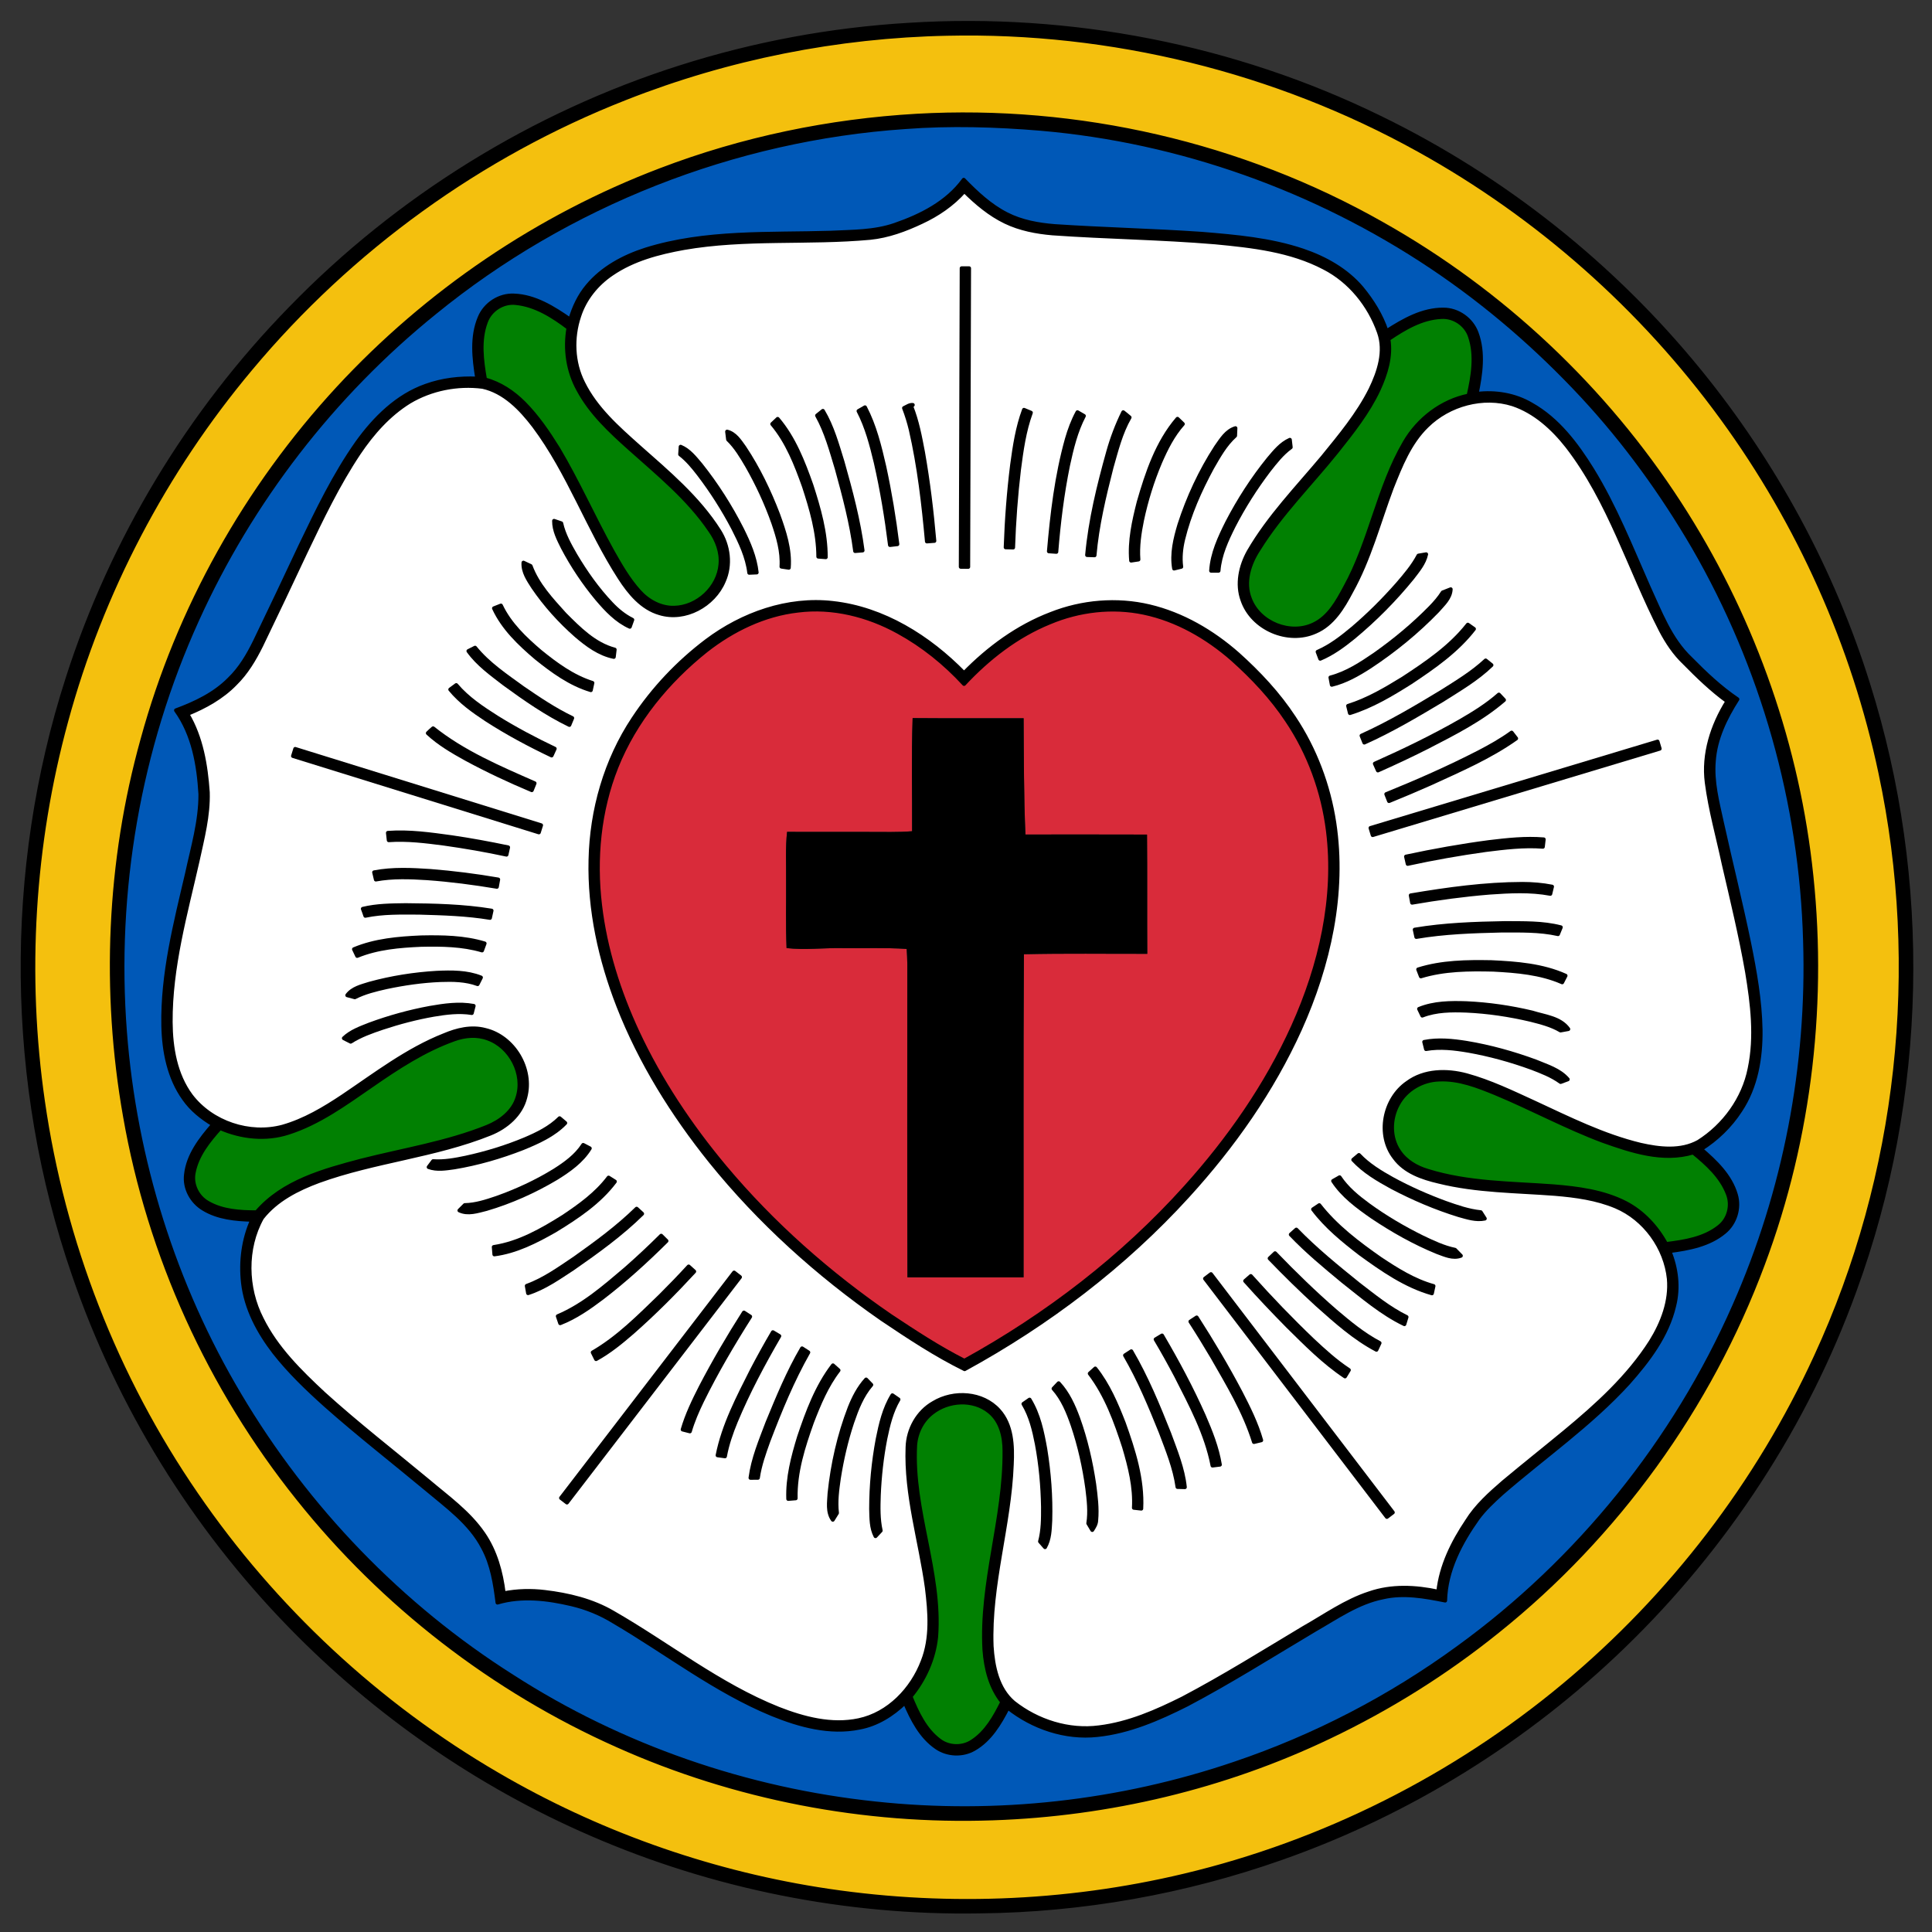 <?xml version="1.0" encoding="UTF-8" standalone="no"?>
<!DOCTYPE svg PUBLIC "-//W3C//DTD SVG 1.1//EN" "http://www.w3.org/Graphics/SVG/1.1/DTD/svg11.dtd">
<svg width="100%" height="100%" viewBox="0 0 1000 1000" version="1.1" xmlns="http://www.w3.org/2000/svg" xmlns:xlink="http://www.w3.org/1999/xlink" xml:space="preserve" xmlns:serif="http://www.serif.com/" style="fill-rule:evenodd;clip-rule:evenodd;stroke-linejoin:round;stroke-miterlimit:2;">
    <rect x="0" y="0" width="1000" height="1000" fill="#333333" stroke="none"/>
    <g>
        <g id="_-f4c00eff" serif:id="#f4c00eff">
            <path d="M490.38,17.5C575.08,15.62 660.21,36.49 734.29,77.63C795.94,111.77 849.94,159.55 891.4,216.52C931.2,271.06 959.34,334.05 973.3,400.12C994.77,500.87 983.13,608.45 939.92,702.03C909.86,767.58 864.86,826.22 809.41,872.33C752.63,919.6 684.93,953.69 613.03,970.78C551.01,985.58 486.07,987.85 423.13,977.75C364.94,968.39 308.5,948.2 257.6,918.47C195.71,882.45 142.05,832.46 101.57,773.39C59.97,712.92 32.68,642.75 22.25,570.11C12.75,504.61 16.86,437.16 34.28,373.31C52.42,306.54 85.29,243.87 129.75,190.86C181.42,128.96 248.76,80.18 323.86,50.77C376.81,29.89 433.48,18.64 490.38,17.5M474.55,59.88C429.29,62.47 384.35,71.8 341.97,87.98C278.57,112.06 221,151.17 174.97,200.95C127.48,252.36 92.21,315.14 73.76,382.7C56.11,445.94 53.27,513.14 64.68,577.75C77.23,649.89 108.52,718.55 154.28,775.66C198.12,830.63 255.3,874.86 319.54,903.44C380.33,930.67 447.41,943.54 513.96,941.2C574.04,939.16 633.78,924.98 688.04,899.03C719.1,884.24 748.45,865.88 775.22,844.29C836.94,794.88 884.86,728.52 912.46,654.44C937.14,588.6 945.23,516.79 936.89,447.04C929.05,380.81 905.62,316.55 869.36,260.61C830.67,200.86 777.35,150.66 715.27,115.78C642.59,74.56 557.93,55.19 474.55,59.88Z" style="fill:rgb(244,192,14);fill-rule:nonzero;"/>
        </g>
        <g id="_-2274bbff" serif:id="#2274bbff">
            <path d="M468.51,65.8C491.91,64.03 515.42,64.73 538.78,66.68C610.76,72.88 680.87,97.98 740.89,138.1C769.46,157.2 795.63,179.83 819.03,204.98C841.13,228.78 860.28,255.25 876.63,283.28C912.31,345.01 932.35,415.72 934.28,486.99C936.33,551.58 923.85,616.59 897.73,675.71C866.84,745.98 816.97,807.76 754.81,852.8C719.57,878.54 680.4,898.88 639.04,912.84C579.55,933.08 515.66,940.16 453.18,933.46C386.58,926.45 321.54,904.03 265.21,867.75C207.5,831.26 158.86,780.74 124.04,722.04C90.1,665.07 69.76,600.15 64.69,534.05C59.09,461.44 71.84,387.4 101.98,321.06C129.88,259.4 172.3,204.4 224.95,161.87C293.69,105.79 380.01,71.81 468.51,65.8M463.18,116.37C452.54,120.07 441.12,119.87 430.02,120.43C397.99,121.43 365.13,119.47 334.15,129.18C322.8,132.82 311.79,138.71 304.07,147.99C299.82,153.03 297,159.12 295.15,165.42C286.48,159.39 276.91,153.35 266.05,152.96C258.49,152.58 251.16,157.33 248.28,164.31C244.02,174.29 245.33,185.53 247.01,195.94C238.02,195.53 228.92,196.59 220.44,199.66C205.57,204.88 193.95,216.45 184.92,228.99C173.16,245.65 164.31,264.1 155.5,282.42C147.73,298.97 139.92,315.5 131.96,331.96C128.47,339.07 124.38,346.04 118.61,351.57C111.03,359.25 101.09,363.96 91.09,367.66C100.12,380.21 102.82,395.94 103.71,411.04C103.79,425 99.73,438.51 96.82,452.04C90.76,477.96 83.97,504.14 84.51,530.97C84.79,544.15 87.45,557.85 95.26,568.75C99.14,574.31 104.53,578.6 110.32,582.06C103.88,589.48 97.34,597.84 96.26,607.94C95.35,615.03 99.26,622.13 105.33,625.72C112.86,630.31 121.93,631.14 130.55,631.37C125.96,641.49 124.52,652.91 125.75,663.91C127.24,677.27 133.82,689.5 141.92,700.01C149.79,710.06 159.06,718.93 168.55,727.44C185.39,742.37 203.16,756.21 220.46,770.6C231.24,779.69 243.33,788.2 249.98,801.03C254.74,809.77 256.26,819.75 257.49,829.51C270.03,825.8 283.35,827.43 295.86,830.38C303.55,832.19 310.95,835.22 317.67,839.37C344.98,855.37 370.23,875.17 399.69,887.3C413.89,893.07 429.56,897.38 444.92,894.22C453.91,892.56 461.89,887.55 468.39,881.28C472.1,889.94 476.63,898.93 484.61,904.41C490.31,908.4 498.24,908.75 504.26,905.23C512.46,900.53 517.46,892.07 521.67,883.9C534.6,894.14 551.42,899.86 567.96,898.05C584.37,896.36 599.72,889.66 614.32,882.32C636.98,870.37 658.64,856.66 680.65,843.58C691.92,837.14 702.86,829.38 715.83,826.79C726.51,824.33 737.47,826.34 748.02,828.46C748.41,812.77 756.03,798.45 764.91,785.93C768.42,781.17 772.78,777.13 777.14,773.15C799.04,754.11 823.15,737.42 842.79,715.89C853.11,704.26 862.99,691.32 866.57,675.87C868.95,666.47 867.77,656.49 864.09,647.59C874.06,646.29 884.66,644.33 892.59,637.69C898.14,633.13 900.55,625.27 898.5,618.38C895.65,608.57 887.96,601.24 880.43,594.79C888.54,589.69 895.6,582.88 900.81,574.82C908.99,562.58 911.47,547.51 911.29,533.03C911.02,517.88 908.36,502.9 905.35,488.09C901.05,467.23 895.87,446.56 891.27,425.76C889,415.33 886.16,404.75 887.08,393.97C887.88,382.33 893.11,371.61 899.29,361.93C890.41,355.91 882.58,348.53 875.08,340.89C864.43,330.82 859.29,316.71 853.27,303.7C844.2,283.17 835.9,262.15 824.1,242.96C815.99,229.9 806.34,217.04 792.7,209.37C784.21,204.34 774.05,202.66 764.33,203.86C766.43,193.59 768.06,182.53 764.34,172.43C761.79,165.31 754.67,160.21 747.09,160.24C736.28,160.14 726.51,165.74 717.69,171.4C714.99,163.18 710.31,155.74 704.84,149.09C696.91,139.73 685.85,133.57 674.35,129.67C657.5,124 639.64,122.45 622.03,121C596.71,119.27 571.34,118.71 546.02,117.02C537.44,116.34 528.76,114.79 521.04,110.84C512.5,106.49 505.43,99.87 498.82,93.05C490.23,104.88 476.68,111.72 463.18,116.37Z" style="fill:rgb(0,88,183);fill-rule:nonzero;"/>
        </g>
        <g id="_-ffffffff" serif:id="#ffffffff">
            <path d="M499.14,98.92C505.45,105.14 512.33,110.96 520.37,114.83C527.99,118.5 536.43,120.09 544.81,120.81C572.83,122.79 600.95,123.11 628.94,125.46C648.17,127.29 668.05,129.48 685.4,138.62C698.73,145.45 708.75,157.92 713.71,171.93C717.27,181.88 713.75,192.48 709.36,201.55C702.93,214.39 693.64,225.49 684.63,236.57C671.35,252.45 656.75,267.46 646.31,285.47C642.08,293.01 640.04,302.37 643.11,310.69C648.15,325.42 666.67,333.35 680.85,327.02C689.82,323.21 695.07,314.45 699.41,306.2C708.82,289.33 713.65,270.5 720.4,252.52C724.94,241.12 729.63,229.18 738.62,220.47C749.98,209.29 767.65,204.44 782.97,209.26C794.49,213.12 803.8,221.65 811.19,231.05C833.17,259.51 843.35,294.57 859.59,326.2C862.83,332.39 866.74,338.3 871.84,343.12C878.81,350.21 886,357.15 894.06,363C886.27,375.47 881.48,390.29 883.4,405.1C885.24,419.29 889.17,433.11 892.15,447.08C896.45,465.69 900.97,484.27 904.26,503.09C906.99,519.57 909.08,536.59 905.59,553.11C902.5,568.7 892.44,582.56 879.08,591C869.92,596.04 858.91,594.74 849.12,592.52C829.88,587.87 812.07,578.96 794.2,570.67C782.74,565.42 771.29,559.88 759.1,556.54C748.94,553.8 737.18,553.93 728.43,560.44C716.35,568.75 712.61,587.39 721.75,599.18C727.1,606.56 736.12,609.62 744.63,611.61C764.35,616.52 784.79,616.41 804.93,617.97C815.61,618.87 826.43,620.34 836.38,624.52C851.34,630.87 862.1,645.81 863.78,661.92C864.79,673.45 860.47,684.74 854.47,694.39C842.81,712.69 826.54,727.39 809.95,741.12C799.38,749.85 788.64,758.37 778.12,767.16C771.18,773.17 764.19,779.4 759.3,787.27C751.93,798.25 745.84,810.52 744.43,823.83C732.72,821.32 720.3,820.69 708.83,824.66C696.47,828.65 685.81,836.34 674.6,842.67C653.95,855.04 633.52,867.82 612.22,879.04C598.55,885.88 584.25,892.17 568.94,894.04C553.23,896.13 536.97,890.98 524.63,881.22C516.26,874.08 513.95,862.54 513.28,852.08C512.09,820.31 522.51,789.61 523.71,758.02C524.18,748.38 523.82,737.56 516.98,730.01C508.57,720.7 493.63,719.79 483.19,726.11C475.02,730.69 469.99,739.8 469.73,749.09C468.79,773.79 476.39,797.61 479.73,821.85C481.27,834.46 482.37,847.77 477.59,859.85C472.11,874.3 460.01,887.07 444.53,890.35C430.44,893.35 416.02,889.55 402.9,884.42C372.02,872.08 345.86,851.05 317.2,834.62C306.5,828.38 294.23,825.45 282.02,823.99C274.94,823.13 267.74,823.31 260.74,824.67C259.43,813.82 256.47,802.95 250.22,793.87C242.66,782.82 231.6,774.98 221.51,766.44C203.5,751.48 184.97,737.11 167.61,721.38C155.32,709.93 143,697.84 135.47,682.59C127.27,666.59 126.79,646.25 135.6,630.42C142.96,620.98 154.09,615.38 165.11,611.3C194.02,600.83 225.19,598.27 253.77,586.76C262.03,583.44 269.73,576.95 271.91,567.99C275.88,553.3 265.91,536.53 251.07,533.07C243.94,531.18 236.48,533 229.86,535.82C210.75,543.38 194.36,556.03 177.45,567.4C167.75,573.86 157.55,579.95 146.26,583.16C129.19,587.72 109.59,581.21 98.86,567.12C90.79,556.25 88.45,542.28 88.36,529.03C88.2,500.6 96.07,473.05 102.3,445.55C104.83,433.87 107.94,422.12 107.57,410.07C106.59,396.1 104.23,381.77 96.98,369.55C106.09,365.84 114.93,360.98 121.82,353.85C127.54,348.24 131.67,341.27 135.21,334.14C142.93,318.17 150.53,302.14 158.06,286.08C166.47,268.5 174.9,250.82 185.75,234.57C192.73,224.21 201.22,214.58 211.92,207.96C223.18,201.24 236.8,198.58 249.78,200.23C261.1,202.74 269.55,211.62 276.34,220.49C294.49,244.73 304.41,273.83 320.78,299.17C325.79,306.92 332.17,314.73 341.4,317.4C354.61,321.45 369.41,313.28 374.64,300.84C378.42,292.49 377.15,282.43 372.28,274.78C361.42,257.62 345.67,244.48 330.63,231.15C319.73,221.42 308.36,211.42 301.81,198.09C296.49,187.52 296.04,174.85 299.78,163.7C302.66,154.7 308.88,147.03 316.67,141.77C327.7,134.21 340.9,130.75 353.9,128.4C385.79,122.83 418.32,126.08 450.42,123.12C459.72,122.18 468.59,118.9 476.99,114.93C485.3,111.07 493.04,105.8 499.14,98.92M497.74,138.84C497.58,190.35 497.43,241.87 497.28,293.39C498.56,293.4 499.86,293.41 501.16,293.43C501.31,241.9 501.46,190.37 501.61,138.84C500.31,138.83 499.02,138.83 497.74,138.84M467.91,211.19C469.33,214.86 470.48,218.63 471.4,222.45C475.77,241.45 477.98,260.88 479.76,280.27C480.73,280.2 482.66,280.05 483.63,279.98C482.3,264.64 480.45,249.34 477.78,234.17C476.26,226.12 474.74,217.99 471.69,210.36L472.46,209.59C470.77,209.39 469.37,210.55 467.91,211.19M444.36,212.74C448.72,221.13 451.1,230.35 453.29,239.49C456.5,253.56 458.84,267.81 460.64,282.12C461.92,281.97 463.2,281.82 464.49,281.68C462.82,268.21 460.6,254.81 457.73,241.55C455.32,231.05 452.74,220.42 447.72,210.81C446.6,211.46 445.47,212.09 444.36,212.74M422.91,215.07C427.72,223.69 430.28,233.32 433.13,242.72C436.99,256.71 440.73,270.82 442.61,285.24C443.58,285.16 445.51,285.01 446.48,284.93C444.45,269.38 440.38,254.17 436.12,239.11C433.32,230.09 430.8,220.82 425.93,212.65C424.92,213.45 423.92,214.26 422.91,215.07M530.01,212.11C526.61,221.24 525.16,230.93 523.86,240.54C522.08,254.73 521.01,269.02 520.52,283.31C521.49,283.34 523.43,283.39 524.4,283.41C524.85,269.95 525.85,256.51 527.44,243.13C528.74,233.16 530.11,223.09 533.59,213.6C532.39,213.1 531.2,212.6 530.01,212.11M581.39,213.36C578.16,219.94 575.57,226.8 573.59,233.85C568.69,251.36 564.32,269.16 562.67,287.31C563.64,287.34 565.57,287.4 566.54,287.44C567.88,272.02 571.52,256.9 575.34,241.94C577.86,233.13 580.08,224.05 584.69,216.05C583.58,215.14 582.52,214.21 581.39,213.36M552.18,227.31C546.89,246.23 544.56,265.85 542.89,285.38C544.17,285.47 545.46,285.55 546.76,285.65C547.97,270.62 549.81,255.63 552.83,240.86C554.73,232.11 556.84,223.26 561.03,215.28C559.91,214.63 558.79,213.99 557.69,213.35C555.31,217.77 553.56,222.49 552.18,227.31M402.52,216.8C401.58,217.68 400.64,218.57 399.7,219.46C407.56,228.8 412.05,240.39 416.11,251.76C419.95,263.53 423.5,275.66 423.54,288.13C424.51,288.2 426.45,288.35 427.42,288.42C427.47,275.63 423.88,263.18 419.99,251.11C415.71,239.02 410.94,226.68 402.52,216.8M609.46,216.76C598.97,229.01 593.74,244.72 589.35,259.97C586.86,269.81 584.58,279.96 585.46,290.18C586.72,289.99 587.98,289.79 589.26,289.61C588.74,282.76 589.77,275.93 591.13,269.24C593.3,259.01 596.42,248.97 600.49,239.34C603.56,232.26 607.08,225.24 612.25,219.45C611.3,218.55 610.38,217.66 609.46,216.76M629.37,231.41C621.31,243.85 615.02,257.42 610.46,271.52C608.26,278.86 606.38,286.6 607.7,294.29C608.93,293.99 610.17,293.68 611.42,293.38C610.78,288.6 611.31,283.75 612.43,279.08C615.59,266.13 621.07,253.85 627.39,242.17C630.8,236.26 634.16,230.12 639.3,225.52C639.35,224.21 639.41,222.91 639.47,221.61C634.7,223.05 632.08,227.6 629.37,231.41M376.34,223.39C376.49,224.75 376.66,226.11 376.84,227.47C380.91,231.39 383.81,236.3 386.65,241.13C392.02,250.55 396.62,260.42 400.23,270.65C402.72,277.93 404.97,285.52 404.48,293.31C405.44,293.45 407.34,293.74 408.29,293.88C409.05,284.36 405.96,275.12 402.77,266.3C398.15,254.2 392.48,242.43 385.3,231.63C382.92,228.34 380.57,224.44 376.34,223.39M656.59,237.51C648.36,247.67 641.24,258.73 635.22,270.33C631.27,278.22 627.41,286.48 626.86,295.43C628.14,295.42 629.43,295.42 630.72,295.42C631.37,287.23 634.88,279.68 638.49,272.43C643.7,262.3 649.84,252.65 656.71,243.58C660.13,239.23 663.57,234.78 668.09,231.51C667.93,230.22 667.78,228.92 667.64,227.63C662.99,229.68 659.79,233.74 656.59,237.51M352.29,231.22C352.23,232.21 352.09,234.18 352.03,235.17C355.76,238.05 358.77,241.71 361.63,245.42C368.37,254.23 374.34,263.64 379.5,273.46C383.2,280.74 386.81,288.29 387.8,296.49C388.77,296.45 390.7,296.36 391.67,296.32C390.82,288.4 387.59,281.01 384.09,273.94C378.11,262.12 370.95,250.87 362.69,240.5C359.68,236.97 356.71,233.05 352.29,231.22M286.78,269.58C286.72,274.63 289.16,279.17 291.33,283.56C296.28,292.96 302.23,301.84 309.02,310.01C313.84,315.67 319.09,321.31 325.99,324.42C326.42,323.21 326.86,322 327.29,320.8C323.18,318.76 319.6,315.82 316.46,312.5C309.23,304.9 303.15,296.27 297.81,287.27C294.83,282.07 291.83,276.75 290.51,270.85C289.26,270.43 288.02,270 286.78,269.58M734.2,287.56C731.33,292.98 727.33,297.68 723.35,302.3C716.16,310.46 708.45,318.17 700.16,325.22C694.57,329.9 688.72,334.44 681.98,337.37C682.43,338.57 682.88,339.77 683.34,340.98C689.68,338.32 695.27,334.22 700.58,329.91C711.73,320.67 721.97,310.32 731.1,299.08C733.94,295.33 737.17,291.61 738.18,286.88C737.18,287.05 735.2,287.39 734.2,287.56M270.93,291.21C270.62,296.04 273.49,300.13 275.97,304C282.23,313.18 289.73,321.5 298.07,328.84C303.8,333.76 310.14,338.5 317.71,340.03C317.86,338.76 318.01,337.49 318.17,336.23C307.67,333.45 299.75,325.39 292.3,317.94C285.5,310.39 278.22,302.66 274.65,292.97C273.41,292.38 272.17,291.78 270.93,291.21M746.76,306.61C744.96,309.45 742.75,312 740.41,314.4C731.61,323.37 721.91,331.43 711.66,338.67C704.51,343.56 697.09,348.45 688.62,350.66C688.84,351.92 689.08,353.19 689.33,354.46C696.47,352.73 702.91,349.05 709.04,345.1C721.71,336.74 733.55,327.07 744.1,316.15C746.92,312.86 750.68,309.65 750.89,304.99C749.49,305.51 748.12,306.05 746.76,306.61M365.72,331.7C350.96,342.85 338.04,356.5 327.85,371.94C313.53,393.48 306.17,419.28 305.63,445.06C304.99,470.98 310.68,496.73 320.07,520.8C331.46,549.94 348.22,576.77 367.77,601.11C393.1,632.49 423.35,659.75 456.44,682.73C470.29,692.05 484.28,701.31 499.28,708.7C542.26,685.22 581.83,655.2 614.84,618.95C638.25,593.27 658.54,564.48 672.87,532.75C687.83,499.52 696.17,462.29 690.65,425.87C687.7,406.48 680.64,387.68 669.74,371.36C661.68,359.07 651.56,348.29 640.65,338.51C627.55,326.99 612.01,317.88 594.94,313.84C578.06,309.85 560.01,311.4 543.92,317.78C526.81,324.31 511.74,335.37 498.99,348.39C480.82,329.81 457.29,314.98 431.02,312.09C407.7,309.41 384.24,317.78 365.72,331.7M255.68,314.84C260.45,325.18 268.9,333.21 277.45,340.48C286.01,347.37 295.16,354.06 305.82,357.24C306.09,355.98 306.36,354.72 306.64,353.47C296.52,350.28 287.81,343.89 279.67,337.28C271.71,330.49 263.82,323.02 259.28,313.42C258.08,313.89 256.88,314.36 255.68,314.84M726.23,351.14C717.2,356.7 707.95,362.17 697.77,365.35C698.07,366.59 698.38,367.85 698.7,369.1C710,365.63 720.21,359.48 730.16,353.23C742.06,345.31 754.1,336.96 762.93,325.54C761.86,324.79 760.8,324.04 759.75,323.31C750.71,334.84 738.37,343.19 726.23,351.14M242.44,336.97C247.37,343.83 254.35,348.8 260.96,353.91C271.72,361.75 282.7,369.42 294.71,375.24C295.08,374.34 295.82,372.56 296.19,371.66C287.2,367.36 278.9,361.77 270.7,356.15C261.97,349.79 252.75,343.7 245.9,335.23C244.75,335.81 243.59,336.38 242.44,336.97M746.16,358.08C732.69,366.23 719.1,374.3 704.72,380.78C705.19,381.97 705.67,383.17 706.16,384.37C720.11,378.15 733.28,370.33 746.38,362.51C755.21,356.89 764.43,351.59 771.99,344.25C771.23,343.65 769.73,342.44 768.98,341.84C762.13,348.24 754.04,353.08 746.16,358.08M233.04,356.88C238.2,363.17 244.89,367.95 251.63,372.4C262.46,379.42 273.87,385.51 285.52,391.05C286.05,389.86 286.59,388.69 287.13,387.52C276.96,382.7 267,377.41 257.42,371.49C249.78,366.63 242.05,361.56 236.15,354.58C235.11,355.34 234.07,356.11 233.04,356.88M756.22,372.97C741.79,381.24 726.8,388.49 711.61,395.26C712.14,396.43 712.66,397.61 713.19,398.8C721.77,395 730.27,391 738.65,386.77C752.48,379.63 766.62,372.55 778.48,362.32C777.59,361.38 776.7,360.44 775.82,359.5C769.86,364.77 763.07,368.98 756.22,372.97M224.17,376.96C223.2,377.74 222.32,378.61 221.43,379.47C227.28,384.91 234.23,388.95 241.18,392.8C252.24,398.8 263.66,404.13 275.26,409.01C275.62,408.11 276.35,406.31 276.71,405.41C258.5,397.4 239.83,389.47 224.17,376.96M765.51,389.31C749.88,397.34 733.79,404.44 717.52,411.03C717.98,412.23 718.46,413.44 718.95,414.65C726.15,411.74 733.31,408.7 740.41,405.55C755.58,398.57 771.1,391.93 784.77,382.23C783.98,381.21 783.19,380.19 782.41,379.18C777.09,383.05 771.33,386.27 765.51,389.31M709.36,428.55C709.73,429.78 710.1,431.02 710.49,432.26C760.01,417.34 809.55,402.46 859.07,387.53C858.68,386.29 858.31,385.05 857.96,383.82C808.43,398.74 758.89,413.62 709.36,428.55M152.8,387.63C152.41,388.85 152.03,390.08 151.65,391.32C194.07,404.5 236.5,417.65 278.92,430.85C279.29,429.6 279.68,428.37 280.08,427.14C237.65,413.96 195.23,400.78 152.8,387.63M200.77,431.07C200.91,432.34 201.06,433.62 201.2,434.91C210.79,434.23 220.36,435.45 229.85,436.68C240.69,438.21 251.48,440.07 262.17,442.38C262.44,441.1 262.72,439.84 263.01,438.58C253.34,436.56 243.63,434.77 233.86,433.34C222.91,431.84 211.85,430.24 200.77,431.07M770.84,435.83C756.38,437.73 742.01,440.3 727.75,443.36C728.03,444.62 728.32,445.89 728.61,447.16C741.98,444.24 755.47,441.86 769.02,439.98C778.82,438.76 788.7,437.53 798.59,438.29C798.71,437 798.87,435.72 799.04,434.45C789.62,433.67 780.18,434.71 770.84,435.83M193.64,451.5C193.94,452.74 194.23,454 194.53,455.26C203.28,453.65 212.23,454.01 221.07,454.57C233.17,455.44 245.23,457.01 257.19,459.02C257.41,457.75 257.64,456.48 257.88,455.22C246.28,453.22 234.59,451.75 222.86,450.81C213.14,450.16 203.27,449.66 193.64,451.5M730.19,463.43C730.41,464.69 730.65,465.97 730.89,467.25C744.15,464.94 757.51,463.14 770.93,462.04C781.41,461.31 792.05,460.71 802.44,462.66C802.73,461.41 803.03,460.16 803.34,458.91C798.29,457.92 793.15,457.5 788.02,457.49C768.6,457.54 749.3,460.21 730.19,463.43M187.79,470.39C188.24,471.59 188.7,472.79 189.09,474.03C198.28,472.1 207.72,472.38 217.05,472.41C229.27,472.76 241.54,473.11 253.61,475.11C253.82,474.16 254.23,472.27 254.44,471.33C239.76,468.94 224.83,468.61 209.99,468.49C202.56,468.59 195.05,468.63 187.79,470.39M732.25,481.17C732.51,482.44 732.79,483.7 733.07,484.98C747.58,482.51 762.34,482.02 777.03,481.67C786.83,481.68 796.79,481.37 806.42,483.52C806.89,482.33 807.38,481.14 807.88,479.96C798.45,477.51 788.61,477.86 778.95,477.77C763.35,478.06 747.67,478.57 732.25,481.17M183.21,491.31C183.76,492.46 184.32,493.63 184.88,494.8C195.36,490.49 206.82,489.55 218.02,489.06C228.56,488.84 239.32,488.95 249.51,491.96C249.95,490.74 250.4,489.52 250.85,488.32C240.2,485.09 228.93,484.96 217.91,485.18C206.17,485.7 194.15,486.72 183.21,491.31M734.04,501.77C734.39,502.67 735.09,504.48 735.44,505.38C747.56,501.68 760.42,501.61 772.98,501.91C785.02,502.55 797.41,503.55 808.58,508.46C809.16,507.31 809.74,506.16 810.34,505.02C798.34,499.63 784.96,498.61 771.99,498C759.28,497.77 746.27,497.91 734.04,501.77M191.24,509.16C187.12,510.47 182.45,511.48 179.73,515.15C181.03,515.49 182.34,515.85 183.65,516.2C188.77,513.59 194.4,512.23 199.98,510.97C209.18,509.02 218.54,507.68 227.95,507.29C234.41,507.06 241.06,507.13 247.21,509.4C247.78,508.24 248.36,507.09 248.94,505.95C241.67,503.05 233.7,503.16 226.02,503.5C214.28,504.2 202.58,506.04 191.24,509.16M734.5,522.2C735.04,523.35 735.6,524.52 736.17,525.69C743.41,522.86 751.33,522.85 758.98,523.12C770.17,523.63 781.31,525.29 792.21,527.86C797.53,529.21 802.96,530.57 807.73,533.39C808.74,533.21 810.75,532.84 811.76,532.66C807.52,526.77 799.51,526.14 793.08,524.08C781.92,521.43 770.51,519.76 759.05,519.24C750.8,518.96 742.26,519.03 734.5,522.2M222.48,521.67C211.87,523.64 201.42,526.52 191.29,530.26C186.61,532.11 181.68,533.84 177.97,537.39C179.15,537.98 180.32,538.59 181.5,539.19C186.6,535.95 192.33,533.92 198.03,532C206.68,529.14 215.52,526.81 224.5,525.24C231,524.15 237.66,523.3 244.22,524.36C244.54,523.11 244.86,521.87 245.18,520.64C237.64,519.24 229.95,520.37 222.48,521.67M737.16,539.28C737.39,540.21 737.85,542.08 738.09,543.01C745.41,541.73 752.88,542.64 760.14,543.88C771.16,545.85 782,548.83 792.52,552.66C797.8,554.65 803.16,556.71 807.77,560.05C809,559.59 810.22,559.13 811.48,558.68C807.22,553.71 800.64,551.84 794.81,549.38C783.24,545.13 771.3,541.8 759.14,539.78C751.88,538.62 744.43,537.86 737.16,539.28M289.65,578.78C284.64,583.75 278.22,586.89 271.81,589.62C261.92,593.77 251.62,596.9 241.14,599.18C235.57,600.35 229.89,601.4 224.17,601.01C223.4,602.02 222.62,603.05 221.86,604.09C226.15,605.66 230.77,604.84 235.17,604.24C247.28,602.23 259.15,598.79 270.58,594.32C278.48,591.08 286.57,587.51 292.58,581.26C291.59,580.42 290.62,579.61 289.65,578.78M286.93,605.9C277.51,611.69 267.41,616.36 256.98,620.05C251.67,621.85 246.24,623.63 240.58,623.74C239.64,624.66 238.71,625.59 237.78,626.53C242.27,628.64 247.22,626.88 251.73,625.78C264.39,622.06 276.53,616.62 287.87,609.88C294.49,605.78 301.13,601.13 305.28,594.38C304.14,593.77 302.99,593.18 301.86,592.6C298.19,598.3 292.57,602.33 286.93,605.9M700.43,600.29C706.03,606.35 713.24,610.56 720.41,614.48C731.51,620.32 743.1,625.27 755.1,628.97C759.45,630.17 763.97,631.71 768.54,630.75C767.81,629.63 767.11,628.52 766.42,627.42C760.11,626.78 754.1,624.67 748.16,622.57C738.74,619.11 729.53,615.04 720.72,610.23C714.5,606.77 708.3,603.02 703.38,597.81C702.4,598.64 701.4,599.45 700.43,600.29M315,609.51C308.74,617.82 300.16,623.99 291.59,629.72C280.49,636.68 268.7,643.46 255.56,645.44C255.63,646.4 255.79,648.32 255.87,649.28C267.13,647.83 277.42,642.55 287.17,637.01C298.6,630.04 310.14,622.4 318.27,611.57C317.18,610.87 316.09,610.18 315,609.51M690.02,611.26C695.08,619.02 702.7,624.55 710.18,629.78C720.8,636.91 732.01,643.25 743.86,648.09C747.75,649.49 751.98,651.55 756.15,649.99C755.14,648.93 754.13,647.89 753.1,646.87C747.21,645.67 741.76,643.05 736.37,640.5C726.58,635.67 717.12,630.12 708.29,623.7C702.71,619.61 697.24,615.14 693.37,609.34C692.53,609.82 690.85,610.78 690.02,611.26M679.64,625.93C686.4,634.92 695.22,642.09 704.08,648.91C715.51,657.2 727.43,665.55 741.17,669.44C741.43,668.16 741.7,666.9 741.99,665.65C731.95,662.86 723.03,657.24 714.43,651.53C702.95,643.49 691.54,634.9 682.86,623.78C681.78,624.49 680.71,625.21 679.64,625.93M329.52,625.61C319.72,635.22 308.59,643.35 297.42,651.28C289.52,656.58 281.67,662.27 272.65,665.55C272.82,666.5 273.16,668.4 273.32,669.35C281.82,666.63 289.18,661.38 296.59,656.55C309.08,647.86 321.51,638.91 332.38,628.22C331.42,627.34 330.47,626.48 329.52,625.61M668.09,638.99C676.41,647.72 685.73,655.41 695,663.1C705.19,671.1 715.15,679.76 726.91,685.4C727.27,684.16 727.65,682.92 728.04,681.69C718.98,677.25 711.13,670.79 703.16,664.69C692.06,655.72 680.92,646.7 670.98,636.42C670.01,637.27 669.04,638.13 668.09,638.99M323.84,656.78C312.97,666.01 301.97,675.64 288.7,681.26C289.11,682.47 289.53,683.68 289.94,684.91C297.87,681.82 304.9,676.91 311.66,671.81C323.44,662.78 334.44,652.76 344.98,642.31C344.06,641.4 343.14,640.49 342.23,639.59C336.29,645.52 330.14,651.24 323.84,656.78M657.15,651.33C665.07,659.58 673.25,667.57 681.69,675.3C691.29,683.86 700.99,692.6 712.44,698.65C712.97,697.47 713.52,696.3 714.07,695.14C705.73,690.76 698.44,684.71 691.29,678.64C680.37,669.16 669.99,659.07 659.97,648.66C659.02,649.54 658.08,650.43 657.15,651.33M356.45,655.52C351.69,660.71 346.79,665.78 341.8,670.75C330.87,681.3 320.03,692.35 306.79,700.01C307.36,701.16 307.94,702.32 308.52,703.49C315.45,699.7 321.58,694.65 327.53,689.49C338.7,679.63 349.24,669.06 359.33,658.11C358.36,657.24 357.4,656.38 356.45,655.52M290.38,775.36C291.4,776.14 292.42,776.92 293.46,777.72C323.31,738.81 353.17,699.92 383.03,661.02C382,660.23 380.97,659.43 379.96,658.65C350.09,697.55 320.23,736.46 290.38,775.36M623.71,661.81C655.09,702.94 686.47,744.05 717.85,785.17C718.87,784.38 719.9,783.6 720.93,782.83C689.56,741.7 658.17,700.59 626.79,659.47C625.76,660.24 624.74,661.03 623.71,661.81M644.48,663.01C651.64,671.03 659.03,678.84 666.59,686.49C675.93,695.69 685.21,705.15 696.17,712.45C696.83,711.33 697.5,710.23 698.18,709.13C691.36,704.66 685.32,699.15 679.39,693.59C668.29,682.99 657.64,671.91 647.41,660.46C646.44,661.31 645.45,662.15 644.48,663.01M362.69,717.88C359.07,725 355.56,732.23 353.33,739.93C354.26,740.17 356.14,740.65 357.08,740.89C358.66,735.48 360.91,730.3 363.36,725.24C370.77,710.15 379.31,695.65 388.3,681.46C387.21,680.75 386.13,680.05 385.05,679.36C377.06,691.88 369.55,704.71 362.69,717.88M616.14,684.03C620.06,690.07 623.83,696.21 627.49,702.42C635.59,716.58 644.18,730.73 649.04,746.4C650.29,746.09 651.55,745.8 652.81,745.5C650.34,736.82 646.3,728.7 642.17,720.71C635.18,707.43 627.49,694.52 619.39,681.9C618.57,682.43 616.95,683.49 616.14,684.03M389.17,709.18C382.05,723.32 374.5,737.61 371.41,753.28C372.37,753.41 374.29,753.67 375.25,753.8C376.38,747.6 378.47,741.62 380.86,735.81C387.23,720.5 395.07,705.85 403.38,691.53C402.26,690.86 401.15,690.2 400.05,689.54C396.25,695.99 392.64,702.55 389.17,709.18M598.14,693.25C601.83,699.45 605.33,705.77 608.71,712.15C616.27,727.03 624.38,742.05 627.58,758.59C628.54,758.47 630.46,758.24 631.42,758.12C629.98,749.32 626.66,740.98 623.13,732.84C616.78,718.54 609.38,704.73 601.47,691.24C600.35,691.9 599.24,692.57 598.14,693.25M397.23,736.31C393.71,745.64 389.74,754.98 388.44,764.94C389.72,764.93 391.01,764.92 392.3,764.92C393.26,758.3 395.54,751.97 397.79,745.71C403.75,730.1 410.12,714.54 418.39,699.99C417.3,699.29 416.22,698.59 415.14,697.9C408,710.11 402.61,723.25 397.23,736.31M582.31,701.52C589.66,714.18 595.31,727.73 600.77,741.29C604.25,750.54 608.07,759.82 609.46,769.67C610.73,769.69 612,769.72 613.29,769.77C612.29,760.12 608.51,751.07 605.22,742.04C599.45,727.5 593.45,712.95 585.56,699.41C584.47,700.11 583.38,700.81 582.31,701.52M413.57,743.76C410.39,754.15 407.58,764.89 407.98,775.85C409.27,775.74 410.56,775.64 411.85,775.54C411.55,761.94 415.81,748.76 420.32,736.09C423.94,726.72 427.86,717.28 434.03,709.27C433.06,708.4 432.1,707.54 431.14,706.69C422.76,717.65 417.92,730.81 413.57,743.76M564.04,710.93C572.62,722.18 577.51,735.72 581.83,749.05C584.83,759.22 587.5,769.75 586.89,780.45C588.17,780.58 589.44,780.72 590.73,780.88C591.51,765.63 586.75,750.78 581.68,736.59C577.82,726.68 573.59,716.7 566.92,708.32C565.95,709.18 565,710.05 564.04,710.93M448.3,714.02C444.47,718.25 441.85,723.38 439.76,728.64C434.31,742.81 430.92,757.77 429.36,772.87C429.14,777.45 428.17,782.63 431.06,786.63C431.79,785.46 432.51,784.28 433.24,783.11C432.53,777.13 433.35,771.12 434.2,765.21C435.74,755.4 437.98,745.68 441.11,736.25C443.47,729.36 446.15,722.36 450.99,716.79C450.08,715.86 449.19,714.95 448.3,714.02M545.3,718.75C550.13,724.15 552.88,730.99 555.22,737.75C558.81,748.36 561.24,759.35 562.77,770.44C563.5,776.41 564.23,782.49 563.28,788.48C563.95,789.63 564.64,790.78 565.34,791.94C566.34,790.42 567.35,788.82 567.41,786.95C568.01,780.66 567.17,774.35 566.36,768.12C564.63,756.56 562.01,745.1 558.05,734.09C555.66,727.58 552.74,721.08 547.95,715.95C547.06,716.88 546.18,717.81 545.3,718.75M454.26,744.94C452.04,756.83 450.88,768.93 450.88,781.03C451.03,785.78 450.89,790.8 453.16,795.13C454.06,794.16 454.95,793.2 455.86,792.25C454.53,786.26 454.68,780.09 454.88,774.01C455.3,764.13 456.38,754.27 458.28,744.57C459.72,737.6 461.42,730.55 465.06,724.37C464,723.63 462.95,722.9 461.9,722.18C457.66,729.08 455.83,737.09 454.26,744.94M529.72,726.65C533.53,732.99 535.26,740.28 536.66,747.47C538.66,758.18 539.65,769.08 539.84,779.97C539.87,785.95 539.86,792.03 538.31,797.86C538.96,798.6 540.26,800.08 540.91,800.83C543.32,796.64 543.37,791.69 543.64,787.01C544,774.62 543.03,762.21 541.05,749.98C539.48,741.18 537.63,732.16 532.9,724.43C531.82,725.15 530.78,725.91 529.72,726.65Z" style="fill:white;fill-rule:nonzero;"/>
        </g>
        <g id="_-018002ff" serif:id="#018002ff">
            <path d="M251.5,166.63C253.74,160.37 260.33,156.08 267,156.86C277.22,157.87 286.23,163.65 294.23,169.71C292.3,180.57 293.94,192.06 299.32,201.74C305.76,213.76 315.89,223.19 325.95,232.17C340.67,245.35 356.31,258 367.49,274.51C371.13,279.58 373.49,285.79 372.9,292.1C371.96,304.14 360.97,314.33 348.92,314.56C341.99,314.75 335.45,311.16 330.91,306.11C325.23,299.83 321.02,292.42 316.88,285.08C307.2,267.6 299.08,249.27 288.86,232.08C283.72,223.8 278.18,215.66 271.3,208.71C265.67,203.07 258.84,198.44 251.06,196.42C249.36,186.64 247.93,176.17 251.5,166.63Z" style="fill:rgb(1,128,2);fill-rule:nonzero;"/>
            <path d="M718.66,175.51C726.84,169.97 735.9,164.55 746.03,164.1C752.52,163.69 758.83,167.96 760.84,174.15C764.22,184.05 762.34,194.8 760.12,204.74C746.22,207.55 734.09,216.84 727.02,229.03C713.3,252.57 709.34,280.28 696.16,304.07C692.22,311.39 687.89,319.37 680.06,323.12C667.98,329.05 651.72,322.56 646.98,309.98C643.55,301.39 646.59,291.79 651.46,284.41C662.86,266.01 678.34,250.71 691.83,233.91C699.91,223.74 708.11,213.45 713.63,201.61C717.33,193.49 720.16,184.52 718.66,175.51Z" style="fill:rgb(1,128,2);fill-rule:nonzero;"/>
            <path d="M235.09,537.98C240.63,535.96 246.9,535.43 252.49,537.54C264.35,541.76 271.72,555.94 267.86,568.03C265.64,575.38 259.03,580.45 252.16,583.23C231.2,591.67 208.76,595.16 186.96,600.72C167.51,605.86 146.42,611.58 132.79,627.47C124.22,627.45 115.14,626.95 107.55,622.54C102.17,619.52 99.03,613.07 100.26,606.97C101.96,597.95 107.96,590.56 113.92,583.9C124.97,588.74 137.74,590.08 149.31,586.3C165.07,581.26 178.57,571.38 192.04,562.1C205.55,552.71 219.5,543.54 235.09,537.98Z" style="fill:rgb(1,128,2);fill-rule:nonzero;"/>
            <path d="M723.59,571.64C727.7,563.86 736.3,558.96 745.02,558.77C755.17,558.31 764.8,562.14 774.02,565.9C792.74,573.68 810.61,583.41 829.62,590.51C844.41,595.78 860.69,601.22 876.37,596.54C883.57,602.4 890.89,609 894.29,617.89C896.65,623.77 894.92,630.94 889.91,634.88C882.18,641.13 871.94,642.7 862.37,643.88C857.54,635.02 850.39,627.29 841.38,622.62C829.83,616.73 816.73,615.04 803.96,614.01C782.23,612.4 760.01,612.57 739,606.02C733.17,604.31 727.58,601.04 724.16,595.9C719.32,588.8 719.49,579.04 723.59,571.64Z" style="fill:rgb(1,128,2);fill-rule:nonzero;"/>
            <path d="M482.43,731.3C490.75,724.67 503.79,723.8 512.18,730.78C518.11,735.62 519.94,743.7 519.91,751.03C520.22,785.72 507.53,819.3 509.53,854.08C510.26,863.62 512.66,873.38 518.76,880.98C514.98,888.6 510.59,896.51 503.3,901.29C498.19,904.76 491.04,904.57 486.16,900.78C478.77,895.22 474.74,886.49 471.31,878.14C478.57,869.35 483.43,858.53 484.58,847.15C487.08,813.59 471.88,781.62 473.7,748.08C474.17,741.62 477.25,735.29 482.43,731.3Z" style="fill:rgb(1,128,2);fill-rule:nonzero;"/>
        </g>
        <g id="_-d92b3aff" serif:id="#d92b3aff">
            <path d="M365.58,336.67C379.28,325.97 395.54,318.05 412.95,316.07C430.89,313.77 449.22,318.41 464.92,327.08C477.69,334.07 489.15,343.32 498.99,354.03C511.46,340.64 526.27,329.11 543.31,322.19C558.58,315.75 575.77,313.76 592.03,317.17C609.15,320.76 624.76,329.75 637.84,341.2C648.41,350.65 658.24,361.05 666.1,372.89C677.6,389.91 684.79,409.74 687.33,430.1C691.65,464.69 683.48,499.75 669.3,531.23C655.47,561.83 636.03,589.65 613.6,614.54C581,650.77 541.81,680.84 499.17,704.32C485.88,697.61 473.42,689.39 461.02,681.17C429.15,659.34 399.9,633.54 375.08,603.9C357.28,582.59 341.72,559.29 329.97,534.1C320.35,513.37 313.3,491.3 310.62,468.56C307.72,444.52 310.07,419.65 319.06,397.08C328.62,373.14 345.55,352.64 365.58,336.67M472.1,430.24C464.75,430.86 457.36,430.55 449.99,430.6C435.79,430.62 421.59,430.57 407.39,430.57C406.49,438.69 406.97,446.88 406.88,455.03C406.97,466.93 406.62,478.84 407.12,490.73C416.72,491.83 426.35,490.56 435.97,490.76C447.08,490.94 458.21,490.41 469.3,491.18C469.46,493.78 469.59,496.39 469.63,499.01C469.61,553.06 469.52,607.11 469.69,661.16C489.73,661.13 509.77,661.13 529.8,661.16C529.88,605.41 529.64,549.66 529.98,493.91C551.26,493.43 572.54,493.74 593.83,493.7C593.7,473.13 593.88,452.55 593.7,431.97C572.72,431.91 551.74,431.92 530.77,431.94C529.88,411.9 529.97,391.83 529.83,371.77C510.68,371.75 491.52,371.83 472.37,371.68C471.7,391.2 472.18,410.72 472.1,430.24Z" style="fill:rgb(217,43,58);fill-rule:nonzero;"/>
        </g>
        <g id="_-000000ff" serif:id="#000000ff">
            <path d="M470.47,12.8C554.01,7.53 638.91,24.05 714.14,60.83C778.05,91.87 834.98,137.1 879.81,192.21C918.7,240 948.55,295.15 966.93,353.97C999,455.63 996.6,567.85 959.97,667.97C934.82,737.46 893.34,800.88 840.23,852.23C790.02,900.77 729.35,938.51 663.44,961.68C613.28,979.4 560.19,988.84 506.98,989.37C438.1,990.55 369.02,976.71 305.86,949.21C247.65,923.99 194.54,887.18 150.29,841.73C100.16,790.31 61.44,727.76 38.2,659.78C3.97,560.76 2.89,450.68 35.02,350.97C57.97,279.34 97.88,213.28 150.45,159.5C206.05,102.24 275.93,58.98 352,34.82C390.37,22.59 430.27,15.18 470.47,12.8M490.38,17.5C433.48,18.64 376.81,29.89 323.86,50.77C248.76,80.18 181.42,128.96 129.75,190.86C85.29,243.87 52.42,306.54 34.28,373.31C16.86,437.16 12.75,504.61 22.25,570.11C32.68,642.75 59.97,712.92 101.57,773.39C142.05,832.46 195.71,882.45 257.6,918.47C308.5,948.2 364.94,968.39 423.13,977.75C486.07,987.85 551.01,985.58 613.03,970.78C684.93,953.69 752.63,919.6 809.41,872.33C864.86,826.22 909.86,767.58 939.92,702.03C983.13,608.45 994.77,500.87 973.3,400.12C959.34,334.05 931.2,271.06 891.4,216.52C849.94,159.55 795.94,111.77 734.29,77.63C660.21,36.49 575.08,15.62 490.38,17.5Z" style="fill-rule:nonzero;stroke:black;stroke-width:2px;"/>
            <path d="M474.55,59.88C557.93,55.19 642.59,74.56 715.27,115.78C777.35,150.66 830.67,200.86 869.36,260.61C905.62,316.55 929.05,380.81 936.89,447.04C945.23,516.79 937.14,588.6 912.46,654.44C884.86,728.52 836.94,794.88 775.22,844.29C748.45,865.88 719.1,884.24 688.04,899.03C633.78,924.98 574.04,939.16 513.96,941.2C447.41,943.54 380.33,930.67 319.54,903.44C255.3,874.86 198.12,830.63 154.28,775.66C108.52,718.55 77.23,649.89 64.68,577.75C53.27,513.14 56.11,445.94 73.76,382.7C92.21,315.14 127.48,252.36 174.97,200.95C221,151.17 278.57,112.06 341.97,87.98C384.35,71.8 429.29,62.47 474.55,59.88M468.51,65.8C380.01,71.81 293.69,105.79 224.95,161.87C172.3,204.4 129.88,259.4 101.98,321.06C71.84,387.4 59.09,461.44 64.69,534.05C69.76,600.15 90.1,665.07 124.04,722.04C158.86,780.74 207.5,831.26 265.21,867.75C321.54,904.03 386.58,926.45 453.18,933.46C515.66,940.16 579.55,933.08 639.04,912.84C680.4,898.88 719.57,878.54 754.81,852.8C816.97,807.76 866.84,745.98 897.73,675.71C923.85,616.59 936.33,551.58 934.28,486.99C932.35,415.72 912.31,345.01 876.63,283.28C860.28,255.25 841.13,228.78 819.03,204.98C795.63,179.83 769.46,157.2 740.89,138.1C680.87,97.98 610.76,72.88 538.78,66.68C515.42,64.73 491.91,64.03 468.51,65.8Z" style="fill-rule:nonzero;stroke:black;stroke-width:2px;"/>
            <path d="M463.18,116.37C476.68,111.72 490.23,104.88 498.82,93.05C505.43,99.87 512.5,106.49 521.04,110.84C528.76,114.79 537.44,116.34 546.02,117.02C571.34,118.71 596.71,119.27 622.03,121C639.64,122.45 657.5,124 674.35,129.67C685.85,133.57 696.91,139.73 704.84,149.09C710.31,155.74 714.99,163.18 717.69,171.4C726.51,165.74 736.28,160.14 747.09,160.24C754.67,160.21 761.79,165.31 764.34,172.43C768.06,182.53 766.43,193.59 764.33,203.86C774.05,202.66 784.21,204.34 792.7,209.37C806.34,217.04 815.99,229.9 824.1,242.96C835.9,262.15 844.2,283.17 853.27,303.7C859.29,316.71 864.43,330.82 875.08,340.89C882.58,348.53 890.41,355.91 899.29,361.93C893.11,371.61 887.88,382.33 887.08,393.97C886.16,404.75 889,415.33 891.27,425.76C895.87,446.56 901.05,467.23 905.35,488.09C908.36,502.9 911.02,517.88 911.29,533.03C911.47,547.51 908.99,562.58 900.81,574.82C895.6,582.88 888.54,589.69 880.43,594.79C887.96,601.24 895.65,608.57 898.5,618.38C900.55,625.27 898.14,633.13 892.59,637.69C884.66,644.33 874.06,646.29 864.09,647.59C867.77,656.49 868.95,666.47 866.57,675.87C862.99,691.32 853.11,704.26 842.79,715.89C823.15,737.42 799.04,754.11 777.14,773.15C772.78,777.13 768.42,781.17 764.91,785.93C756.03,798.45 748.41,812.77 748.02,828.46C737.47,826.34 726.51,824.33 715.83,826.79C702.86,829.38 691.92,837.14 680.65,843.58C658.64,856.66 636.98,870.37 614.32,882.32C599.72,889.66 584.37,896.36 567.96,898.05C551.42,899.86 534.6,894.14 521.67,883.9C517.46,892.07 512.46,900.53 504.26,905.23C498.24,908.75 490.31,908.4 484.61,904.41C476.63,898.93 472.1,889.94 468.39,881.28C461.89,887.55 453.91,892.56 444.92,894.22C429.56,897.38 413.89,893.07 399.69,887.3C370.23,875.17 344.98,855.37 317.67,839.37C310.95,835.22 303.55,832.19 295.86,830.38C283.35,827.43 270.03,825.8 257.49,829.51C256.26,819.75 254.74,809.77 249.98,801.03C243.33,788.2 231.24,779.69 220.46,770.6C203.16,756.21 185.39,742.37 168.55,727.44C159.06,718.93 149.79,710.06 141.92,700.01C133.82,689.5 127.24,677.27 125.75,663.91C124.52,652.91 125.96,641.49 130.55,631.37C121.93,631.14 112.86,630.31 105.33,625.72C99.26,622.13 95.35,615.03 96.26,607.94C97.34,597.84 103.88,589.48 110.32,582.06C104.53,578.6 99.14,574.31 95.26,568.75C87.45,557.85 84.79,544.15 84.51,530.97C83.97,504.14 90.76,477.96 96.82,452.04C99.73,438.51 103.79,425 103.71,411.04C102.82,395.94 100.12,380.21 91.09,367.66C101.09,363.96 111.03,359.25 118.61,351.57C124.38,346.04 128.47,339.07 131.96,331.96C139.92,315.5 147.73,298.97 155.5,282.42C164.31,264.1 173.16,245.65 184.92,228.99C193.95,216.45 205.57,204.88 220.44,199.66C228.92,196.59 238.02,195.53 247.01,195.94C245.33,185.53 244.02,174.29 248.28,164.31C251.16,157.33 258.49,152.58 266.05,152.96C276.91,153.35 286.48,159.39 295.15,165.42C297,159.12 299.82,153.03 304.07,147.99C311.79,138.71 322.8,132.82 334.15,129.18C365.13,119.47 397.99,121.43 430.02,120.43C441.12,119.87 452.54,120.07 463.18,116.37M499.14,98.92C493.04,105.8 485.3,111.07 476.99,114.93C468.59,118.9 459.72,122.18 450.42,123.12C418.32,126.08 385.79,122.83 353.9,128.4C340.9,130.75 327.7,134.21 316.67,141.77C308.88,147.03 302.66,154.7 299.78,163.7C296.04,174.85 296.49,187.52 301.81,198.09C308.36,211.42 319.73,221.42 330.63,231.15C345.67,244.48 361.42,257.62 372.28,274.78C377.15,282.43 378.42,292.49 374.64,300.84C369.41,313.28 354.61,321.45 341.4,317.4C332.17,314.73 325.79,306.92 320.78,299.17C304.41,273.83 294.49,244.73 276.34,220.49C269.55,211.62 261.1,202.74 249.78,200.23C236.8,198.58 223.18,201.24 211.92,207.96C201.22,214.58 192.73,224.21 185.75,234.57C174.9,250.82 166.47,268.5 158.06,286.08C150.53,302.14 142.93,318.17 135.21,334.14C131.67,341.27 127.54,348.24 121.82,353.85C114.93,360.98 106.09,365.84 96.98,369.55C104.23,381.77 106.59,396.1 107.57,410.07C107.94,422.12 104.83,433.87 102.3,445.55C96.07,473.05 88.2,500.6 88.36,529.03C88.45,542.28 90.79,556.25 98.86,567.12C109.59,581.21 129.19,587.72 146.26,583.16C157.55,579.95 167.75,573.86 177.45,567.4C194.36,556.03 210.75,543.38 229.86,535.82C236.48,533 243.94,531.18 251.07,533.07C265.91,536.53 275.88,553.3 271.91,567.99C269.73,576.95 262.03,583.44 253.77,586.76C225.19,598.27 194.02,600.83 165.11,611.3C154.09,615.38 142.96,620.98 135.6,630.42C126.79,646.25 127.27,666.59 135.47,682.59C143,697.84 155.32,709.93 167.61,721.38C184.97,737.11 203.5,751.48 221.51,766.44C231.6,774.98 242.66,782.82 250.22,793.87C256.47,802.95 259.43,813.82 260.74,824.67C267.74,823.31 274.94,823.13 282.02,823.99C294.23,825.45 306.5,828.38 317.2,834.62C345.86,851.05 372.02,872.08 402.9,884.42C416.02,889.55 430.44,893.35 444.53,890.35C460.01,887.07 472.11,874.3 477.59,859.85C482.37,847.77 481.27,834.46 479.73,821.85C476.39,797.61 468.79,773.79 469.73,749.09C469.99,739.8 475.02,730.69 483.19,726.11C493.63,719.79 508.57,720.7 516.98,730.01C523.82,737.56 524.18,748.38 523.71,758.02C522.51,789.61 512.09,820.31 513.28,852.08C513.95,862.54 516.26,874.08 524.63,881.22C536.97,890.98 553.23,896.13 568.94,894.04C584.25,892.17 598.55,885.88 612.22,879.04C633.52,867.82 653.95,855.04 674.6,842.67C685.81,836.34 696.47,828.65 708.83,824.66C720.3,820.69 732.72,821.32 744.43,823.83C745.84,810.52 751.93,798.25 759.3,787.27C764.19,779.4 771.18,773.17 778.12,767.16C788.64,758.37 799.38,749.85 809.95,741.12C826.54,727.39 842.81,712.69 854.47,694.39C860.47,684.74 864.79,673.45 863.78,661.92C862.1,645.81 851.34,630.87 836.38,624.52C826.43,620.34 815.61,618.87 804.93,617.97C784.79,616.41 764.35,616.52 744.63,611.61C736.12,609.62 727.1,606.56 721.75,599.18C712.61,587.39 716.35,568.75 728.43,560.44C737.18,553.93 748.94,553.8 759.1,556.54C771.29,559.88 782.74,565.42 794.2,570.67C812.07,578.96 829.88,587.87 849.12,592.52C858.91,594.74 869.92,596.04 879.08,591C892.44,582.56 902.5,568.7 905.59,553.11C909.08,536.59 906.99,519.57 904.26,503.09C900.97,484.27 896.45,465.69 892.15,447.08C889.17,433.11 885.24,419.29 883.4,405.1C881.48,390.29 886.27,375.47 894.06,363C886,357.15 878.81,350.21 871.84,343.12C866.74,338.3 862.83,332.39 859.59,326.2C843.35,294.57 833.17,259.51 811.19,231.05C803.8,221.65 794.49,213.12 782.97,209.26C767.65,204.44 749.98,209.29 738.62,220.47C729.63,229.18 724.94,241.12 720.4,252.52C713.65,270.5 708.82,289.33 699.41,306.2C695.07,314.45 689.82,323.21 680.85,327.02C666.67,333.35 648.15,325.42 643.11,310.69C640.04,302.37 642.08,293.01 646.31,285.47C656.75,267.46 671.35,252.45 684.63,236.57C693.64,225.49 702.93,214.39 709.36,201.55C713.75,192.48 717.27,181.88 713.71,171.93C708.75,157.92 698.73,145.45 685.4,138.62C668.05,129.48 648.17,127.29 628.94,125.46C600.95,123.11 572.83,122.79 544.81,120.81C536.43,120.09 527.99,118.5 520.37,114.83C512.33,110.96 505.45,105.14 499.14,98.92M251.5,166.63C247.93,176.17 249.36,186.64 251.06,196.42C258.84,198.44 265.67,203.07 271.3,208.71C278.18,215.66 283.72,223.8 288.86,232.08C299.08,249.27 307.2,267.6 316.88,285.08C321.02,292.42 325.23,299.83 330.91,306.11C335.45,311.16 341.99,314.75 348.92,314.56C360.97,314.33 371.96,304.14 372.9,292.1C373.49,285.79 371.13,279.58 367.49,274.51C356.31,258 340.67,245.35 325.95,232.17C315.89,223.19 305.76,213.76 299.32,201.74C293.94,192.06 292.3,180.57 294.23,169.71C286.23,163.65 277.22,157.87 267,156.86C260.33,156.08 253.74,160.37 251.5,166.63M718.66,175.51C720.16,184.52 717.33,193.49 713.63,201.61C708.11,213.45 699.91,223.74 691.83,233.91C678.34,250.71 662.86,266.01 651.46,284.41C646.59,291.79 643.55,301.39 646.98,309.98C651.72,322.56 667.98,329.05 680.06,323.12C687.89,319.37 692.22,311.39 696.16,304.07C709.34,280.28 713.3,252.57 727.02,229.03C734.09,216.84 746.22,207.55 760.12,204.74C762.34,194.8 764.22,184.05 760.84,174.15C758.83,167.96 752.52,163.69 746.03,164.1C735.9,164.55 726.84,169.97 718.66,175.51M235.09,537.98C219.5,543.54 205.55,552.71 192.04,562.1C178.57,571.38 165.07,581.26 149.31,586.3C137.74,590.08 124.97,588.74 113.92,583.9C107.96,590.56 101.96,597.95 100.26,606.97C99.03,613.07 102.17,619.52 107.55,622.54C115.14,626.95 124.22,627.45 132.79,627.47C146.42,611.58 167.51,605.86 186.96,600.72C208.76,595.16 231.2,591.67 252.16,583.23C259.03,580.45 265.64,575.38 267.86,568.03C271.72,555.94 264.35,541.76 252.49,537.54C246.9,535.43 240.63,535.96 235.09,537.98M723.59,571.64C719.49,579.04 719.32,588.8 724.16,595.9C727.58,601.04 733.17,604.31 739,606.02C760.01,612.57 782.23,612.4 803.96,614.01C816.73,615.04 829.83,616.73 841.38,622.62C850.39,627.29 857.54,635.02 862.37,643.88C871.94,642.7 882.18,641.13 889.91,634.88C894.92,630.94 896.65,623.77 894.29,617.89C890.89,609 883.57,602.4 876.37,596.54C860.69,601.22 844.41,595.78 829.62,590.51C810.61,583.41 792.74,573.68 774.02,565.9C764.8,562.14 755.17,558.31 745.02,558.77C736.3,558.96 727.7,563.86 723.59,571.64M482.43,731.3C477.25,735.29 474.17,741.62 473.7,748.08C471.88,781.62 487.08,813.59 484.58,847.15C483.43,858.53 478.57,869.35 471.31,878.14C474.74,886.49 478.77,895.22 486.16,900.78C491.04,904.57 498.19,904.76 503.3,901.29C510.59,896.51 514.98,888.6 518.76,880.98C512.66,873.38 510.26,863.62 509.53,854.08C507.53,819.3 520.22,785.72 519.91,751.03C519.94,743.7 518.11,735.62 512.18,730.78C503.79,723.8 490.75,724.67 482.43,731.3Z" style="fill-rule:nonzero;stroke:black;stroke-width:2px;"/>
            <path d="M472.1,430.24C472.18,410.72 471.7,391.2 472.37,371.68C491.52,371.83 510.68,371.75 529.83,371.77C529.97,391.83 529.88,411.9 530.77,431.94C551.74,431.92 572.72,431.91 593.7,431.97C593.88,452.55 593.7,473.13 593.83,493.7C572.54,493.74 551.26,493.43 529.98,493.91C529.64,549.66 529.88,605.41 529.8,661.16C509.77,661.13 489.73,661.13 469.69,661.16C469.52,607.11 469.61,553.06 469.63,499.01C469.59,496.39 469.46,493.78 469.3,491.18C458.21,490.41 447.08,490.94 435.97,490.76C426.35,490.56 416.72,491.83 407.12,490.73C406.62,478.84 406.97,466.93 406.88,455.03C406.97,446.88 406.49,438.69 407.39,430.57C421.59,430.57 435.79,430.62 449.99,430.6C457.36,430.55 464.75,430.86 472.1,430.24Z" style="fill-rule:nonzero;"/>
            <path d="M497.74,138.84C499.02,138.83 500.31,138.83 501.61,138.84C501.46,190.37 501.31,241.9 501.16,293.43C499.86,293.41 498.56,293.4 497.28,293.39C497.43,241.87 497.58,190.35 497.74,138.84Z" style="fill-rule:nonzero;stroke:black;stroke-width:2px;"/>
            <path d="M467.91,211.19C469.37,210.55 470.77,209.39 472.46,209.59L471.69,210.36C474.74,217.99 476.26,226.12 477.78,234.17C480.45,249.34 482.3,264.64 483.63,279.98C482.66,280.05 480.73,280.2 479.76,280.27C477.98,260.88 475.77,241.45 471.4,222.45C470.48,218.63 469.33,214.86 467.91,211.19Z" style="fill-rule:nonzero;stroke:black;stroke-width:2px;"/>
            <path d="M444.36,212.74C445.47,212.09 446.6,211.46 447.72,210.81C452.74,220.42 455.32,231.05 457.73,241.55C460.6,254.81 462.82,268.21 464.49,281.68C463.2,281.82 461.92,281.97 460.64,282.12C458.84,267.81 456.5,253.56 453.29,239.49C451.1,230.35 448.72,221.13 444.36,212.74Z" style="fill-rule:nonzero;stroke:black;stroke-width:2px;"/>
            <path d="M422.91,215.07C423.92,214.26 424.92,213.45 425.93,212.65C430.8,220.82 433.32,230.09 436.12,239.11C440.38,254.17 444.45,269.38 446.48,284.93C445.51,285.01 443.58,285.16 442.61,285.24C440.73,270.82 436.99,256.71 433.13,242.72C430.28,233.32 427.72,223.69 422.91,215.07Z" style="fill-rule:nonzero;stroke:black;stroke-width:2px;"/>
            <path d="M530.01,212.11C531.2,212.6 532.39,213.1 533.59,213.6C530.11,223.09 528.74,233.16 527.44,243.13C525.85,256.51 524.85,269.95 524.4,283.41C523.43,283.39 521.49,283.34 520.52,283.31C521.01,269.02 522.08,254.73 523.86,240.54C525.16,230.93 526.61,221.24 530.01,212.11Z" style="fill-rule:nonzero;stroke:black;stroke-width:2px;"/>
            <path d="M581.39,213.36C582.52,214.21 583.58,215.14 584.69,216.05C580.08,224.05 577.86,233.13 575.34,241.94C571.52,256.9 567.88,272.02 566.54,287.44C565.57,287.4 563.64,287.34 562.67,287.31C564.32,269.16 568.69,251.36 573.59,233.85C575.57,226.8 578.16,219.94 581.39,213.36Z" style="fill-rule:nonzero;stroke:black;stroke-width:2px;"/>
            <path d="M552.18,227.31C553.56,222.49 555.31,217.77 557.69,213.35C558.79,213.99 559.91,214.63 561.03,215.28C556.84,223.26 554.73,232.11 552.83,240.86C549.81,255.63 547.97,270.62 546.76,285.65C545.46,285.55 544.17,285.47 542.89,285.38C544.56,265.85 546.89,246.23 552.18,227.31Z" style="fill-rule:nonzero;stroke:black;stroke-width:2px;"/>
            <path d="M402.52,216.8C410.94,226.68 415.71,239.02 419.99,251.11C423.88,263.18 427.47,275.63 427.42,288.42C426.45,288.35 424.51,288.2 423.54,288.13C423.5,275.66 419.95,263.53 416.11,251.76C412.05,240.39 407.56,228.8 399.7,219.46C400.64,218.57 401.58,217.68 402.52,216.8Z" style="fill-rule:nonzero;stroke:black;stroke-width:2px;"/>
            <path d="M609.46,216.76C610.38,217.66 611.3,218.55 612.25,219.45C607.08,225.24 603.56,232.26 600.49,239.34C596.42,248.97 593.3,259.01 591.13,269.24C589.77,275.93 588.74,282.76 589.26,289.61C587.98,289.79 586.72,289.99 585.46,290.18C584.58,279.96 586.86,269.81 589.35,259.97C593.74,244.72 598.97,229.01 609.46,216.76Z" style="fill-rule:nonzero;stroke:black;stroke-width:2px;"/>
            <path d="M629.37,231.41C632.08,227.6 634.7,223.05 639.47,221.61C639.41,222.91 639.35,224.21 639.3,225.52C634.16,230.12 630.8,236.26 627.39,242.17C621.07,253.85 615.59,266.13 612.43,279.08C611.31,283.75 610.78,288.6 611.42,293.38C610.17,293.68 608.93,293.99 607.7,294.29C606.38,286.6 608.26,278.86 610.46,271.52C615.02,257.42 621.31,243.85 629.37,231.41Z" style="fill-rule:nonzero;stroke:black;stroke-width:2px;"/>
            <path d="M376.34,223.39C380.57,224.44 382.92,228.34 385.3,231.63C392.48,242.43 398.15,254.2 402.77,266.3C405.96,275.12 409.05,284.36 408.29,293.88C407.34,293.74 405.44,293.45 404.48,293.31C404.97,285.52 402.72,277.93 400.23,270.65C396.62,260.42 392.02,250.55 386.65,241.13C383.81,236.3 380.91,231.39 376.84,227.47C376.66,226.11 376.49,224.75 376.34,223.39Z" style="fill-rule:nonzero;stroke:black;stroke-width:2px;"/>
            <path d="M656.59,237.51C659.79,233.74 662.99,229.68 667.64,227.63C667.78,228.92 667.93,230.22 668.09,231.51C663.57,234.78 660.13,239.23 656.71,243.58C649.84,252.65 643.7,262.3 638.49,272.43C634.88,279.68 631.37,287.23 630.72,295.42C629.43,295.42 628.14,295.42 626.86,295.43C627.41,286.48 631.27,278.22 635.22,270.33C641.24,258.73 648.36,247.67 656.59,237.51Z" style="fill-rule:nonzero;stroke:black;stroke-width:2px;"/>
            <path d="M352.29,231.22C356.71,233.05 359.68,236.97 362.69,240.5C370.95,250.87 378.11,262.12 384.09,273.94C387.59,281.01 390.82,288.4 391.67,296.32C390.7,296.36 388.77,296.45 387.8,296.49C386.81,288.29 383.2,280.74 379.5,273.46C374.34,263.64 368.37,254.23 361.63,245.42C358.77,241.71 355.76,238.05 352.03,235.17C352.09,234.18 352.23,232.21 352.29,231.22Z" style="fill-rule:nonzero;stroke:black;stroke-width:2px;"/>
            <path d="M286.78,269.58C288.02,270 289.26,270.43 290.51,270.85C291.83,276.75 294.83,282.07 297.81,287.27C303.15,296.27 309.23,304.9 316.46,312.5C319.6,315.82 323.18,318.76 327.29,320.8C326.86,322 326.42,323.21 325.99,324.42C319.09,321.31 313.84,315.67 309.02,310.01C302.23,301.84 296.28,292.96 291.33,283.56C289.16,279.17 286.72,274.63 286.78,269.58Z" style="fill-rule:nonzero;stroke:black;stroke-width:2px;"/>
            <path d="M734.2,287.56C735.2,287.39 737.18,287.05 738.18,286.88C737.17,291.61 733.94,295.33 731.1,299.08C721.97,310.32 711.73,320.67 700.58,329.91C695.27,334.22 689.68,338.32 683.34,340.98C682.88,339.77 682.43,338.57 681.98,337.37C688.72,334.44 694.57,329.9 700.16,325.22C708.45,318.17 716.16,310.46 723.35,302.3C727.33,297.68 731.33,292.98 734.2,287.56Z" style="fill-rule:nonzero;stroke:black;stroke-width:2px;"/>
            <path d="M270.93,291.21C272.17,291.78 273.41,292.38 274.65,292.97C278.22,302.66 285.5,310.39 292.3,317.94C299.75,325.39 307.67,333.45 318.17,336.23C318.01,337.49 317.86,338.76 317.71,340.03C310.14,338.5 303.8,333.76 298.07,328.84C289.73,321.5 282.23,313.18 275.97,304C273.49,300.13 270.62,296.04 270.93,291.21Z" style="fill-rule:nonzero;stroke:black;stroke-width:2px;"/>
            <path d="M746.76,306.61C748.12,306.05 749.49,305.51 750.89,304.99C750.68,309.65 746.92,312.86 744.1,316.15C733.55,327.07 721.71,336.74 709.04,345.1C702.91,349.05 696.47,352.73 689.33,354.46C689.08,353.19 688.84,351.92 688.62,350.66C697.09,348.45 704.51,343.56 711.66,338.67C721.91,331.43 731.61,323.37 740.41,314.4C742.75,312 744.96,309.45 746.76,306.61Z" style="fill-rule:nonzero;stroke:black;stroke-width:2px;"/>
            <path d="M365.72,331.7C384.24,317.78 407.7,309.41 431.02,312.09C457.29,314.98 480.82,329.81 498.99,348.39C511.74,335.37 526.81,324.31 543.92,317.78C560.01,311.4 578.06,309.85 594.94,313.84C612.01,317.88 627.55,326.99 640.65,338.51C651.56,348.29 661.68,359.07 669.74,371.36C680.64,387.68 687.7,406.48 690.65,425.87C696.17,462.29 687.83,499.52 672.87,532.75C658.54,564.48 638.25,593.27 614.84,618.95C581.83,655.2 542.26,685.22 499.28,708.7C484.28,701.31 470.29,692.05 456.44,682.73C423.35,659.75 393.1,632.49 367.77,601.11C348.22,576.77 331.46,549.94 320.07,520.8C310.68,496.73 304.99,470.98 305.63,445.06C306.17,419.28 313.53,393.48 327.85,371.94C338.04,356.5 350.96,342.85 365.72,331.7M365.58,336.67C345.55,352.64 328.62,373.14 319.06,397.08C310.07,419.65 307.72,444.52 310.62,468.56C313.3,491.3 320.35,513.37 329.97,534.1C341.72,559.29 357.28,582.59 375.08,603.9C399.9,633.54 429.15,659.34 461.02,681.17C473.42,689.39 485.88,697.61 499.17,704.32C541.81,680.84 581,650.77 613.6,614.54C636.03,589.65 655.47,561.83 669.3,531.23C683.48,499.75 691.65,464.69 687.33,430.1C684.79,409.74 677.6,389.91 666.1,372.89C658.24,361.05 648.41,350.65 637.84,341.2C624.76,329.75 609.15,320.76 592.03,317.17C575.77,313.76 558.58,315.75 543.31,322.19C526.27,329.11 511.46,340.64 498.99,354.03C489.15,343.32 477.69,334.07 464.92,327.08C449.22,318.41 430.89,313.77 412.95,316.07C395.54,318.05 379.28,325.97 365.58,336.67Z" style="fill-rule:nonzero;stroke:black;stroke-width:2px;"/>
            <path d="M255.68,314.84C256.88,314.36 258.08,313.89 259.28,313.42C263.82,323.02 271.71,330.49 279.67,337.28C287.81,343.89 296.52,350.28 306.64,353.47C306.36,354.72 306.09,355.98 305.82,357.24C295.16,354.06 286.01,347.37 277.45,340.48C268.9,333.21 260.45,325.18 255.68,314.84Z" style="fill-rule:nonzero;stroke:black;stroke-width:2px;"/>
            <path d="M726.23,351.14C738.37,343.19 750.71,334.84 759.75,323.31C760.8,324.04 761.86,324.79 762.93,325.54C754.1,336.96 742.06,345.31 730.16,353.23C720.21,359.48 710,365.63 698.7,369.1C698.38,367.85 698.07,366.59 697.77,365.35C707.95,362.17 717.2,356.7 726.23,351.14Z" style="fill-rule:nonzero;stroke:black;stroke-width:2px;"/>
            <path d="M242.44,336.97C243.59,336.38 244.75,335.81 245.9,335.23C252.75,343.7 261.97,349.79 270.7,356.15C278.9,361.77 287.2,367.36 296.19,371.66C295.82,372.56 295.08,374.34 294.71,375.24C282.7,369.42 271.72,361.75 260.96,353.91C254.35,348.8 247.37,343.83 242.44,336.97Z" style="fill-rule:nonzero;stroke:black;stroke-width:2px;"/>
            <path d="M746.16,358.08C754.04,353.08 762.13,348.24 768.98,341.84C769.73,342.44 771.23,343.65 771.99,344.25C764.43,351.59 755.21,356.89 746.38,362.51C733.28,370.33 720.11,378.15 706.16,384.37C705.67,383.17 705.19,381.97 704.72,380.78C719.1,374.3 732.69,366.23 746.16,358.08Z" style="fill-rule:nonzero;stroke:black;stroke-width:2px;"/>
            <path d="M233.04,356.88C234.07,356.11 235.11,355.34 236.15,354.58C242.05,361.56 249.78,366.63 257.42,371.49C267,377.41 276.96,382.7 287.13,387.52C286.59,388.69 286.05,389.86 285.52,391.05C273.87,385.51 262.46,379.42 251.63,372.4C244.89,367.95 238.2,363.17 233.04,356.88Z" style="fill-rule:nonzero;stroke:black;stroke-width:2px;"/>
            <path d="M756.22,372.97C763.07,368.98 769.86,364.77 775.82,359.5C776.7,360.44 777.59,361.38 778.48,362.32C766.62,372.55 752.48,379.63 738.65,386.77C730.27,391 721.77,395 713.19,398.8C712.66,397.61 712.14,396.43 711.61,395.26C726.8,388.49 741.79,381.24 756.22,372.97Z" style="fill-rule:nonzero;stroke:black;stroke-width:2px;"/>
            <path d="M224.17,376.96C239.83,389.47 258.5,397.4 276.71,405.41C276.35,406.31 275.62,408.11 275.26,409.01C263.66,404.13 252.24,398.8 241.18,392.8C234.23,388.95 227.28,384.91 221.43,379.47C222.32,378.61 223.2,377.74 224.17,376.96Z" style="fill-rule:nonzero;stroke:black;stroke-width:2px;"/>
            <path d="M765.51,389.31C771.33,386.27 777.09,383.05 782.41,379.18C783.19,380.19 783.98,381.21 784.77,382.23C771.1,391.93 755.58,398.57 740.41,405.55C733.31,408.7 726.15,411.74 718.95,414.65C718.46,413.44 717.98,412.23 717.52,411.03C733.79,404.44 749.88,397.34 765.51,389.31Z" style="fill-rule:nonzero;stroke:black;stroke-width:2px;"/>
            <path d="M709.36,428.55C758.89,413.62 808.43,398.74 857.96,383.82C858.31,385.05 858.68,386.29 859.07,387.53C809.55,402.46 760.01,417.34 710.49,432.26C710.1,431.02 709.73,429.78 709.36,428.55Z" style="fill-rule:nonzero;stroke:black;stroke-width:2px;"/>
            <path d="M152.8,387.63C195.23,400.78 237.65,413.96 280.08,427.14C279.68,428.37 279.29,429.6 278.92,430.85C236.5,417.65 194.07,404.5 151.65,391.32C152.03,390.08 152.41,388.85 152.8,387.63Z" style="fill-rule:nonzero;stroke:black;stroke-width:2px;"/>
            <path d="M200.77,431.07C211.85,430.24 222.91,431.84 233.86,433.34C243.63,434.77 253.34,436.56 263.01,438.58C262.72,439.84 262.44,441.1 262.17,442.38C251.48,440.07 240.69,438.21 229.85,436.68C220.36,435.45 210.79,434.23 201.2,434.91C201.06,433.62 200.91,432.34 200.77,431.07Z" style="fill-rule:nonzero;stroke:black;stroke-width:2px;"/>
            <path d="M770.84,435.83C780.18,434.71 789.62,433.67 799.04,434.45C798.87,435.72 798.71,437 798.59,438.29C788.7,437.53 778.82,438.76 769.02,439.98C755.47,441.86 741.98,444.24 728.61,447.16C728.32,445.89 728.03,444.62 727.75,443.36C742.01,440.3 756.38,437.73 770.84,435.83Z" style="fill-rule:nonzero;stroke:black;stroke-width:2px;"/>
            <path d="M193.64,451.5C203.27,449.66 213.14,450.16 222.86,450.81C234.59,451.75 246.28,453.22 257.88,455.22C257.64,456.48 257.41,457.75 257.19,459.02C245.23,457.01 233.17,455.44 221.07,454.57C212.23,454.01 203.28,453.65 194.53,455.26C194.23,454 193.94,452.74 193.64,451.5Z" style="fill-rule:nonzero;stroke:black;stroke-width:2px;"/>
            <path d="M730.19,463.43C749.3,460.21 768.6,457.54 788.02,457.49C793.15,457.5 798.29,457.92 803.34,458.91C803.03,460.16 802.73,461.41 802.44,462.66C792.05,460.71 781.41,461.31 770.93,462.04C757.51,463.14 744.15,464.94 730.89,467.25C730.65,465.97 730.41,464.69 730.19,463.43Z" style="fill-rule:nonzero;stroke:black;stroke-width:2px;"/>
            <path d="M187.79,470.39C195.05,468.63 202.56,468.59 209.99,468.49C224.83,468.61 239.76,468.94 254.44,471.33C254.23,472.27 253.82,474.16 253.61,475.11C241.54,473.11 229.27,472.76 217.05,472.41C207.72,472.38 198.28,472.1 189.09,474.03C188.7,472.79 188.24,471.59 187.79,470.39Z" style="fill-rule:nonzero;stroke:black;stroke-width:2px;"/>
            <path d="M732.25,481.17C747.67,478.57 763.35,478.06 778.95,477.77C788.61,477.86 798.45,477.51 807.88,479.96C807.38,481.14 806.89,482.33 806.42,483.52C796.79,481.37 786.83,481.68 777.03,481.67C762.34,482.02 747.58,482.51 733.07,484.98C732.79,483.7 732.51,482.44 732.25,481.17Z" style="fill-rule:nonzero;stroke:black;stroke-width:2px;"/>
            <path d="M183.21,491.31C194.15,486.72 206.17,485.7 217.91,485.18C228.93,484.96 240.2,485.09 250.85,488.32C250.4,489.52 249.95,490.74 249.51,491.96C239.32,488.95 228.56,488.84 218.02,489.06C206.82,489.55 195.36,490.49 184.88,494.8C184.32,493.63 183.76,492.46 183.21,491.31Z" style="fill-rule:nonzero;stroke:black;stroke-width:2px;"/>
            <path d="M734.04,501.77C746.27,497.91 759.28,497.77 771.99,498C784.96,498.61 798.34,499.63 810.34,505.02C809.74,506.16 809.16,507.31 808.58,508.46C797.41,503.55 785.02,502.55 772.98,501.91C760.42,501.61 747.56,501.68 735.44,505.38C735.09,504.48 734.39,502.67 734.04,501.77Z" style="fill-rule:nonzero;stroke:black;stroke-width:2px;"/>
            <path d="M191.24,509.16C202.58,506.04 214.28,504.2 226.02,503.5C233.7,503.16 241.67,503.05 248.94,505.95C248.36,507.09 247.78,508.24 247.21,509.4C241.06,507.13 234.41,507.06 227.95,507.29C218.54,507.68 209.18,509.02 199.98,510.97C194.4,512.23 188.77,513.59 183.65,516.2C182.34,515.85 181.03,515.49 179.73,515.15C182.45,511.48 187.12,510.47 191.24,509.16Z" style="fill-rule:nonzero;stroke:black;stroke-width:2px;"/>
            <path d="M734.5,522.2C742.26,519.03 750.8,518.96 759.05,519.24C770.51,519.76 781.92,521.43 793.08,524.08C799.51,526.14 807.52,526.77 811.76,532.66C810.75,532.84 808.74,533.21 807.73,533.39C802.96,530.57 797.53,529.21 792.21,527.86C781.31,525.29 770.17,523.63 758.98,523.12C751.33,522.85 743.41,522.86 736.17,525.69C735.6,524.52 735.04,523.35 734.5,522.2Z" style="fill-rule:nonzero;stroke:black;stroke-width:2px;"/>
            <path d="M222.48,521.67C229.95,520.37 237.64,519.24 245.18,520.64C244.86,521.87 244.54,523.11 244.22,524.36C237.66,523.3 231,524.15 224.5,525.24C215.52,526.81 206.68,529.14 198.03,532C192.33,533.92 186.6,535.95 181.5,539.19C180.32,538.59 179.15,537.98 177.97,537.39C181.68,533.84 186.61,532.11 191.29,530.26C201.42,526.52 211.87,523.64 222.48,521.67Z" style="fill-rule:nonzero;stroke:black;stroke-width:2px;"/>
            <path d="M737.16,539.28C744.43,537.86 751.88,538.62 759.14,539.78C771.3,541.8 783.24,545.13 794.81,549.38C800.64,551.84 807.22,553.71 811.48,558.68C810.22,559.13 809,559.59 807.77,560.05C803.16,556.71 797.8,554.65 792.52,552.66C782,548.83 771.16,545.85 760.14,543.88C752.88,542.64 745.41,541.73 738.09,543.01C737.85,542.08 737.39,540.21 737.16,539.28Z" style="fill-rule:nonzero;stroke:black;stroke-width:2px;"/>
            <path d="M289.65,578.78C290.62,579.61 291.59,580.42 292.58,581.26C286.57,587.51 278.48,591.08 270.58,594.32C259.15,598.79 247.28,602.23 235.17,604.24C230.77,604.84 226.15,605.66 221.86,604.09C222.62,603.05 223.4,602.02 224.17,601.01C229.89,601.4 235.57,600.35 241.14,599.18C251.62,596.9 261.92,593.77 271.81,589.62C278.22,586.89 284.64,583.75 289.65,578.78Z" style="fill-rule:nonzero;stroke:black;stroke-width:2px;"/>
            <path d="M286.93,605.9C292.57,602.33 298.19,598.3 301.86,592.6C302.99,593.18 304.14,593.77 305.28,594.38C301.13,601.13 294.49,605.78 287.87,609.88C276.53,616.62 264.39,622.06 251.73,625.78C247.22,626.88 242.27,628.64 237.78,626.53C238.71,625.59 239.64,624.66 240.58,623.74C246.24,623.63 251.67,621.85 256.98,620.05C267.41,616.36 277.51,611.69 286.93,605.9Z" style="fill-rule:nonzero;stroke:black;stroke-width:2px;"/>
            <path d="M700.43,600.29C701.4,599.45 702.4,598.64 703.38,597.81C708.3,603.02 714.5,606.77 720.72,610.23C729.53,615.04 738.74,619.11 748.16,622.57C754.1,624.67 760.11,626.78 766.42,627.42C767.11,628.52 767.81,629.63 768.54,630.75C763.97,631.71 759.45,630.17 755.1,628.97C743.1,625.27 731.51,620.32 720.41,614.48C713.24,610.56 706.03,606.35 700.43,600.29Z" style="fill-rule:nonzero;stroke:black;stroke-width:2px;"/>
            <path d="M315,609.51C316.09,610.18 317.18,610.87 318.27,611.57C310.14,622.4 298.6,630.04 287.17,637.01C277.42,642.55 267.13,647.83 255.87,649.28C255.79,648.32 255.63,646.4 255.56,645.44C268.7,643.46 280.49,636.68 291.59,629.72C300.16,623.99 308.74,617.82 315,609.51Z" style="fill-rule:nonzero;stroke:black;stroke-width:2px;"/>
            <path d="M690.02,611.26C690.85,610.78 692.53,609.82 693.37,609.34C697.24,615.14 702.71,619.61 708.29,623.7C717.12,630.12 726.58,635.67 736.37,640.5C741.76,643.05 747.21,645.67 753.1,646.87C754.13,647.89 755.14,648.93 756.15,649.99C751.98,651.55 747.75,649.49 743.86,648.09C732.01,643.25 720.8,636.91 710.18,629.78C702.7,624.55 695.08,619.02 690.02,611.26Z" style="fill-rule:nonzero;stroke:black;stroke-width:2px;"/>
            <path d="M679.64,625.93C680.71,625.21 681.78,624.49 682.86,623.78C691.54,634.9 702.95,643.49 714.43,651.53C723.03,657.24 731.95,662.86 741.99,665.65C741.7,666.9 741.43,668.16 741.17,669.44C727.43,665.55 715.51,657.2 704.08,648.91C695.22,642.09 686.4,634.92 679.64,625.93Z" style="fill-rule:nonzero;stroke:black;stroke-width:2px;"/>
            <path d="M329.52,625.61C330.47,626.48 331.42,627.34 332.38,628.22C321.51,638.91 309.08,647.86 296.59,656.55C289.18,661.38 281.82,666.63 273.32,669.35C273.16,668.4 272.82,666.5 272.65,665.55C281.67,662.27 289.52,656.58 297.42,651.28C308.59,643.35 319.72,635.22 329.52,625.61Z" style="fill-rule:nonzero;stroke:black;stroke-width:2px;"/>
            <path d="M668.09,638.99C669.04,638.13 670.01,637.27 670.98,636.42C680.92,646.7 692.06,655.72 703.16,664.69C711.13,670.79 718.98,677.25 728.04,681.69C727.65,682.92 727.27,684.16 726.91,685.4C715.15,679.76 705.19,671.1 695,663.1C685.73,655.41 676.41,647.72 668.09,638.99Z" style="fill-rule:nonzero;stroke:black;stroke-width:2px;"/>
            <path d="M323.84,656.78C330.14,651.24 336.29,645.52 342.23,639.59C343.14,640.49 344.06,641.4 344.98,642.31C334.44,652.76 323.44,662.78 311.66,671.81C304.9,676.91 297.87,681.82 289.94,684.91C289.53,683.68 289.11,682.47 288.7,681.26C301.97,675.64 312.97,666.01 323.84,656.78Z" style="fill-rule:nonzero;stroke:black;stroke-width:2px;"/>
            <path d="M657.15,651.33C658.08,650.43 659.02,649.54 659.97,648.66C669.99,659.07 680.37,669.16 691.29,678.64C698.44,684.71 705.73,690.76 714.07,695.14C713.52,696.3 712.97,697.47 712.44,698.65C700.99,692.6 691.29,683.86 681.69,675.3C673.25,667.57 665.07,659.58 657.15,651.33Z" style="fill-rule:nonzero;stroke:black;stroke-width:2px;"/>
            <path d="M356.45,655.52C357.4,656.38 358.36,657.24 359.33,658.11C349.24,669.06 338.7,679.63 327.53,689.49C321.58,694.65 315.45,699.7 308.52,703.49C307.94,702.32 307.36,701.16 306.79,700.01C320.03,692.35 330.87,681.3 341.8,670.75C346.79,665.78 351.69,660.71 356.45,655.52Z" style="fill-rule:nonzero;stroke:black;stroke-width:2px;"/>
            <path d="M290.38,775.36C320.23,736.46 350.09,697.55 379.96,658.65C380.97,659.43 382,660.23 383.03,661.02C353.17,699.92 323.31,738.81 293.46,777.72C292.42,776.92 291.4,776.14 290.38,775.36Z" style="fill-rule:nonzero;stroke:black;stroke-width:2px;"/>
            <path d="M623.71,661.81C624.74,661.03 625.76,660.24 626.79,659.47C658.17,700.59 689.56,741.7 720.93,782.83C719.9,783.6 718.87,784.38 717.85,785.17C686.47,744.05 655.09,702.94 623.71,661.81Z" style="fill-rule:nonzero;stroke:black;stroke-width:2px;"/>
            <path d="M644.48,663.01C645.45,662.15 646.44,661.31 647.41,660.46C657.64,671.91 668.29,682.99 679.39,693.59C685.32,699.15 691.36,704.66 698.18,709.13C697.5,710.23 696.83,711.33 696.17,712.45C685.21,705.15 675.93,695.69 666.59,686.49C659.03,678.84 651.64,671.03 644.48,663.01Z" style="fill-rule:nonzero;stroke:black;stroke-width:2px;"/>
            <path d="M362.69,717.88C369.55,704.71 377.06,691.88 385.05,679.36C386.13,680.05 387.21,680.75 388.3,681.46C379.31,695.65 370.77,710.15 363.36,725.24C360.91,730.3 358.66,735.48 357.08,740.89C356.14,740.65 354.26,740.17 353.33,739.93C355.56,732.23 359.07,725 362.69,717.88Z" style="fill-rule:nonzero;stroke:black;stroke-width:2px;"/>
            <path d="M616.14,684.03C616.95,683.49 618.57,682.43 619.39,681.9C627.49,694.52 635.18,707.43 642.17,720.71C646.3,728.7 650.34,736.82 652.81,745.5C651.55,745.8 650.29,746.09 649.04,746.4C644.18,730.73 635.59,716.58 627.49,702.42C623.83,696.21 620.06,690.07 616.14,684.03Z" style="fill-rule:nonzero;stroke:black;stroke-width:2px;"/>
            <path d="M389.17,709.18C392.64,702.55 396.25,695.99 400.05,689.54C401.15,690.2 402.26,690.86 403.38,691.53C395.07,705.85 387.23,720.5 380.86,735.81C378.47,741.62 376.38,747.6 375.25,753.8C374.29,753.67 372.37,753.41 371.41,753.28C374.5,737.61 382.05,723.32 389.17,709.18Z" style="fill-rule:nonzero;stroke:black;stroke-width:2px;"/>
            <path d="M598.14,693.25C599.24,692.57 600.35,691.9 601.47,691.24C609.38,704.73 616.78,718.54 623.13,732.84C626.66,740.98 629.98,749.32 631.42,758.12C630.46,758.24 628.54,758.47 627.58,758.59C624.38,742.05 616.27,727.03 608.71,712.15C605.33,705.77 601.83,699.45 598.14,693.25Z" style="fill-rule:nonzero;stroke:black;stroke-width:2px;"/>
            <path d="M397.23,736.31C402.61,723.25 408,710.11 415.14,697.9C416.22,698.59 417.3,699.29 418.39,699.99C410.12,714.54 403.75,730.1 397.79,745.71C395.54,751.97 393.26,758.3 392.3,764.92C391.01,764.92 389.72,764.93 388.44,764.94C389.74,754.98 393.71,745.64 397.23,736.31Z" style="fill-rule:nonzero;stroke:black;stroke-width:2px;"/>
            <path d="M582.31,701.52C583.38,700.81 584.47,700.11 585.56,699.41C593.45,712.95 599.45,727.5 605.22,742.04C608.51,751.07 612.29,760.12 613.29,769.77C612,769.72 610.73,769.69 609.46,769.67C608.07,759.82 604.25,750.54 600.77,741.29C595.31,727.73 589.66,714.18 582.31,701.52Z" style="fill-rule:nonzero;stroke:black;stroke-width:2px;"/>
            <path d="M413.57,743.76C417.92,730.81 422.76,717.65 431.14,706.69C432.1,707.54 433.06,708.4 434.03,709.27C427.86,717.28 423.94,726.72 420.32,736.09C415.81,748.76 411.55,761.94 411.85,775.54C410.56,775.64 409.27,775.74 407.98,775.85C407.58,764.89 410.39,754.15 413.57,743.76Z" style="fill-rule:nonzero;stroke:black;stroke-width:2px;"/>
            <path d="M564.04,710.93C565,710.05 565.95,709.18 566.92,708.32C573.59,716.7 577.82,726.68 581.68,736.59C586.75,750.78 591.51,765.63 590.73,780.88C589.44,780.72 588.17,780.58 586.89,780.45C587.5,769.75 584.83,759.22 581.83,749.05C577.51,735.72 572.62,722.18 564.04,710.93Z" style="fill-rule:nonzero;stroke:black;stroke-width:2px;"/>
            <path d="M448.3,714.02C449.19,714.95 450.08,715.86 450.99,716.79C446.15,722.36 443.47,729.36 441.11,736.25C437.98,745.68 435.74,755.4 434.2,765.21C433.35,771.12 432.53,777.13 433.24,783.11C432.51,784.28 431.79,785.46 431.06,786.63C428.17,782.63 429.14,777.45 429.36,772.87C430.92,757.77 434.31,742.81 439.76,728.64C441.85,723.38 444.47,718.25 448.3,714.02Z" style="fill-rule:nonzero;stroke:black;stroke-width:2px;"/>
            <path d="M545.3,718.75C546.18,717.81 547.06,716.88 547.95,715.95C552.74,721.08 555.66,727.58 558.05,734.09C562.01,745.1 564.63,756.56 566.36,768.12C567.17,774.35 568.01,780.66 567.41,786.95C567.35,788.82 566.34,790.42 565.34,791.94C564.64,790.78 563.95,789.63 563.28,788.48C564.23,782.49 563.5,776.41 562.77,770.44C561.24,759.35 558.81,748.36 555.22,737.75C552.88,730.99 550.13,724.15 545.3,718.75Z" style="fill-rule:nonzero;stroke:black;stroke-width:2px;"/>
            <path d="M454.26,744.94C455.83,737.09 457.66,729.08 461.9,722.18C462.95,722.9 464,723.63 465.06,724.37C461.42,730.55 459.72,737.6 458.28,744.57C456.38,754.27 455.3,764.13 454.88,774.01C454.68,780.09 454.53,786.26 455.86,792.25C454.95,793.2 454.06,794.16 453.16,795.13C450.89,790.8 451.03,785.78 450.88,781.03C450.88,768.93 452.04,756.83 454.26,744.94Z" style="fill-rule:nonzero;stroke:black;stroke-width:2px;"/>
            <path d="M529.72,726.65C530.78,725.91 531.82,725.15 532.9,724.43C537.63,732.16 539.48,741.18 541.05,749.98C543.03,762.21 544,774.62 543.64,787.01C543.37,791.69 543.32,796.64 540.91,800.83C540.26,800.08 538.96,798.6 538.31,797.86C539.86,792.03 539.87,785.95 539.84,779.97C539.65,769.08 538.66,758.18 536.66,747.47C535.26,740.28 533.53,732.99 529.72,726.65Z" style="fill-rule:nonzero;stroke:black;stroke-width:2px;"/>
        </g>
    </g>
</svg>
